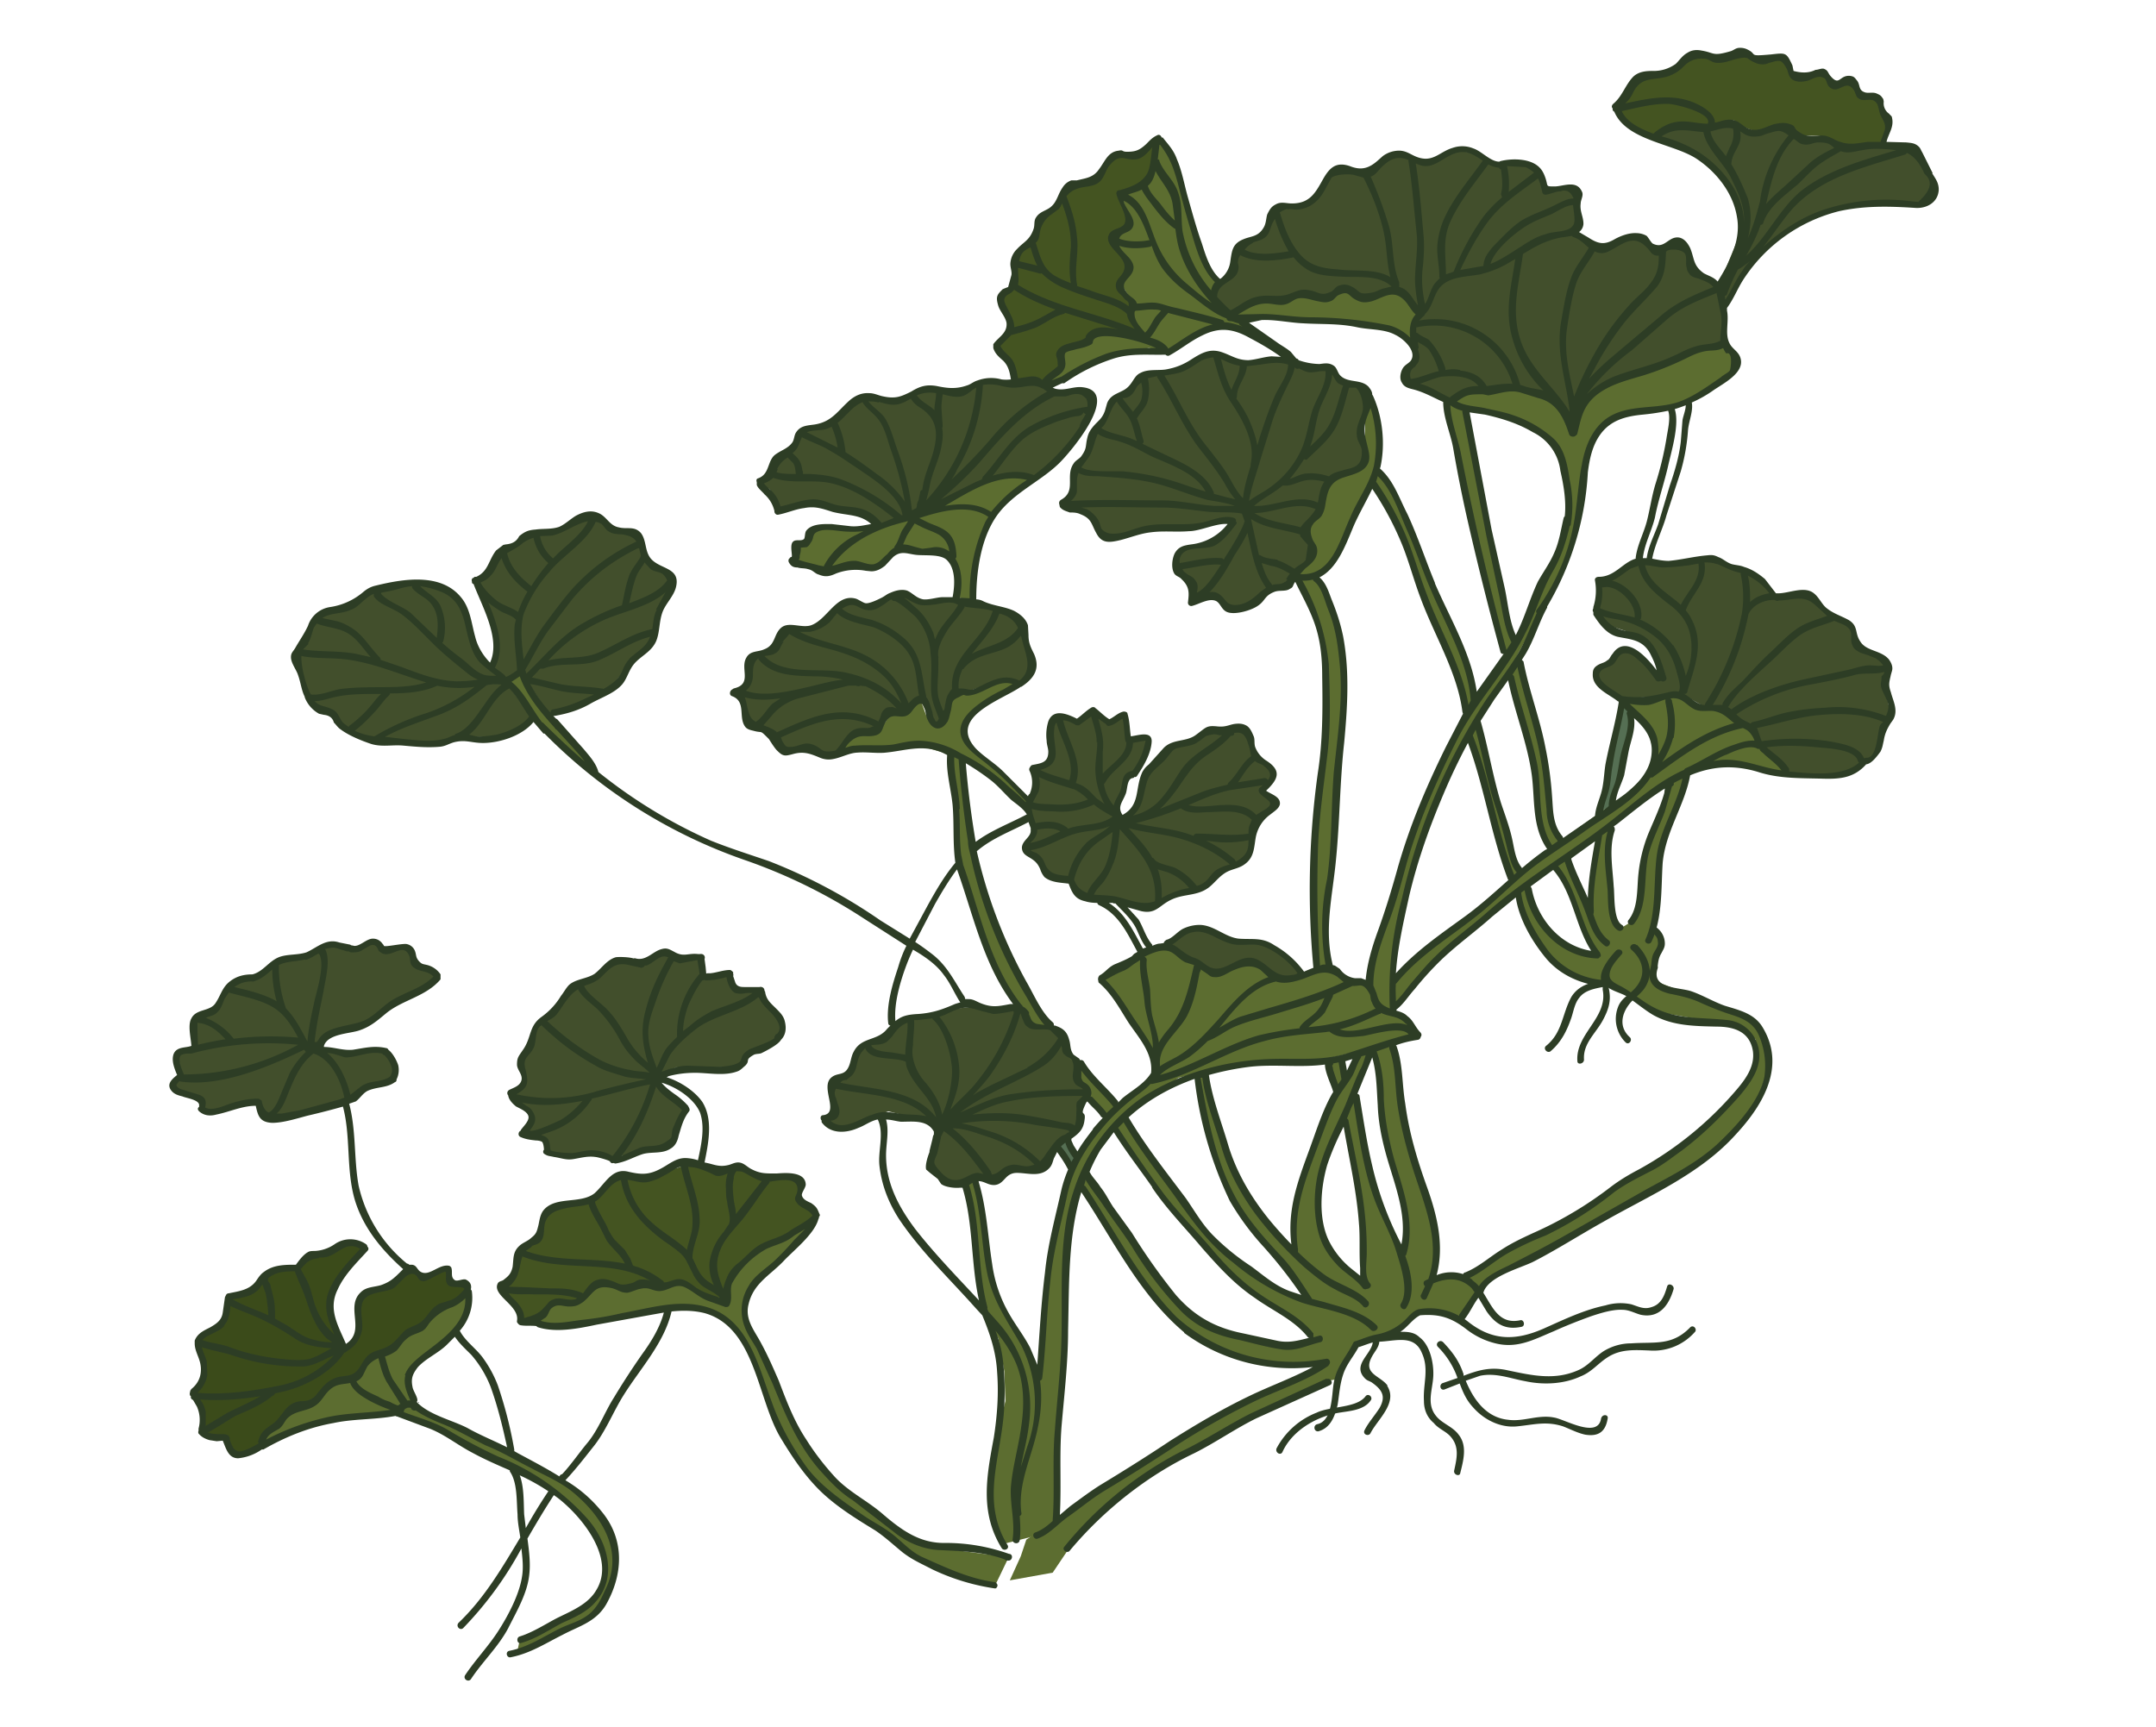 <svg xmlns="http://www.w3.org/2000/svg" width="392" height="314" fill="none"><style>.B{fill:#5c6d30}.C{fill:#424f2c}.D{fill:#445421}</style><g clip-path="url(#A)"><path d="m48.2 262.5 7.7-3.1 11-2 4.7-.6 2-1.4h1.5v-1.2l-.8-3.3 1.8-3.4 4.7-3.2 3.4-4.3 1-4-.1-1-2.7 2-2.6 1.3-1.8 2-3.3 2-3.8 3-4 2.4-2.3 2.7-3 .6-1.8 1-1.8 2-1.6 1.2-3 1.2-1.3 1-1.6 2-1.6 1-.8 1 .1 1z" class="B"/><path d="m62.4 245.4 1.5-1 1.2-2.7.2-4.5.3-1.3 1.8-1.3 3.3-.6 2.6-2.9 1-.6 2 1.5 1 .5 2.1-1.2 1.8-.7.5.4v1.5l.5.8 2 .2 1 .5-.5 1-2.6 1.8-2.4 1-2.1 2.7-3.6 1.9-1.8 1.8-3.3 2.1-2 1.2-1.6 2.1-1.5.8-3.7 1.2-2 1.5-.8 1.5-2.2.8-1.2.3-1.2.7-1.6 1.7-1.2 1.4-1.5 1-.6.6v1.7l-1.6 1-3.3.9-1.4-2-.5-1.1-1.4-.3-2-.4-.6-.8-.3-.9-.4-4.6-1.1-1.2 1.7-2.4-.4-4.8-.5-2.4 3.3-2.5 1.8-2.1.4-3.6 4-1 2.8-2.2.7-1.2 5-.6 2.7-2.6 3.3-.6 2.6-1.4 1.9-.1 1.6.7.2.7-2.2 2.1-3.4 5-.9 3.6 1.2 4 1.4 3.4z" fill="#3b4b1a"/><path d="M95.1 240.3v-.2l-1.5-2.8-2.3-3 1.2-1.4 1.7-3.1.1-1.8 1.8-1.9 1-1c.5-.3 1.3-1.6 1.4-2.2l.4-1.8 1.3-1.2 2.7-1 2.2-.2 2.4-1 1.7-1.1 1.5-1.6 1-.8 1.5-.4 2.7.2 1.9.2 3.6-1.3s3.8-1 4-1.5 1.9.5 1.9.5l1.8.6h3l1.7-.3 2.8.9 2.2 1 4-.2 2.8 1v.6l-.3 2 .8 1s1 1.6 1.4 1.6.5 1.5.5 1.5l-1.5.9-2.3 1.5-3.2 1.4-2.3 1.4-1.9 1.7-2.7 2.1-1.6 3 .2 3-2.6.2-2.2-1.6-2-.8-3 .1-2.4-.7-1.8.2-2.8.3-3.5 1-4.6.3-3.7 1-3.9 1.2-3.2 1.5-1.9 1z" class="D"/><path d="m32.4 191.5 3-1v-5.1l2.7-1.6 2.3-2 1.5-3 3.9-1.1 4.7-2.6 1.3-.5 3.2-.5 1.6-.7 2.1-1.4 3.1.3 2.7.8 2.2-1.3 1.3-.9 1.5 1.4.8.9 2.3-.7 1.7-.1.7 1.1.5 1.7 2.2 1 2 1-.5 1.3-6.4 3.7-5.4 3.3-7.2 2.4-2.6 3 3.7.4 7.7-.4 2 1 .8 1.8.2 1.8-2 1.4-3.2 1-3 1.7-2.5 1.5-12.3 2.4-2.6-3.4-8.3 2-1.5-.5.1-1.3-5.1-2.3.7-1.6.6-.8-.5-4.1zm86.9 4.8 1.6 1.7 3.8 3.8-2.7 6.2-10.5 2.6-5-1-4.2.6-2.9-.7-.5-2.6-3.7-.7 1.5-2.9-2.3-2.5-1.7-2 2.2-1 .3-3-.5-2.6 1.6-2.2.8-2 1.4-2.5 3.8-4 3.8-3 4.4-2.7 4-1.2 2.5.3 3.4-1.8 3 .8h3.7l.6 3.6 2.9-.2 1.9-.2 1.4 2.9 4.3.2 3 4.1.8 1.7-.2 2.2-1.6 1.6-4.6 2-1.1 2.1-7.2.4-4.4-.2-3.6 2.2zm51.3 8.9-1.5 6.6 3.6 3.5 5-1.4 3.1.6 3.1-2.1 5 .1 2.2-2.6 2.2-2.5 2.2-1.7.5-2.3.4-2.7 1.3-1.7-1.4-2.5-.4-2.4-1-1.8-2-3.4-1-1.4-3-1-2.5-.5-.8-2.8-3.5.5-5-.6-3.2.3-5.6 1.3-4.7.7-2.5 2.7-4 1.8-2.1 3-1 2.4-2.4 1-.3 1.4.1 3.8-1.3 2 1.2 1.1 2.4.4 4.5-1.7 3.3-1.2 3.5.9 4 .5 1.6 1.7zm-95.4-99.4 6 1.1 2 2 2.2 5 .9 3.9 2.5 3.1 1.3-1.2-.2-6.2-3.4-8 2-1.7 2.6-3.7 1.4-.7 3.6-1.9 3.8-.6L104 95l3-1.2 2 .4 2.1 2 3.8.6 1 .8 1 2 1.1 2.2 2.2 1.5 2.3 2-1.4 3-2.4 7.2-1.8 3-3 3-2.8 3.4-6 3-5.3 2-5.3-8-2.6 2 5 6.8L92 134h-8.3l-6.6 1.3-10.2-1-5-2.4-1.7-2.2-2-.9-1.7-1.6-1-2.3-1.8-5.6 1.4-2.7 2.4-4.3 4.2-2 7.4-3.1 4.6-1 1.5-.6z" class="C"/><path d="m152.8 137 6.8-.5 7.3-1 6.7 2 5.2 3 7.6 6.4.5-1.5-5.8-5.4-4.7-4.4-1-2.5.4-2 2.4-2.5 7-4.4-2.5-.6-3 1.4-4.7.9-2.4 1.3v2.6l-1.5 2.3-1.7-.4-1-1.6-1-2.7-1.3.5-1 1.5-2.3.3-1 .2-.8 1.4-1 1.2-2.3 1h-1.6l-1.6.8-1.1 1.4-.6 1.2z" class="B"/><path d="m134 126 1.9-2 .5-4.4 4-1.7 2.5-3.5 6-.7 4.6-3.8 2.7-.2 2.1.5 4.8-2.2 2.7.6 2.1.9 6-.2 6.3 1.2 4.3 1.3 1.5 2.2 1.1 5v3.6l-1.7 1.4-2-.4-3 .5-2.3.9-2.5.9-2.7.6-.6 2.6-.7 2-1 .7-1.5-.5-.7-1.9-.3-.5-.5-1-.8-.5h-.8l-.7 1.3-.8.5h-2l-1.3.4s-.1 1-.4 1.3l-1 .9-.8.6-1.4.5-1.8.4-.6.2-1 1.3-.8 1-1.1 1-1 .5-3.2-.7h-5.2l-2.7-2.3-2.4-2.5c-.1.1-2.1-.1-2.1-.1l-.2-2.7-1.5-3z" class="C"/><g class="B"><path d="m173.8 108.6.1-4.6-1.2-2.6-2.7-1-4-.3-3.4.2-3.3 2.8-3.8.3-5.3.4 3.2-4 7.8-4.5 6.3-2.5 6.4-2.8 6.2-3 5-1 2.6 1-5.7 4.2-3.2 5-1.6 7.5-.2 5.8-3.2-1z"/><path d="m149 103.8-4.6-1.7.3-2.7 1.3-.2c.2 0 1.5-2.5 1.5-2.5l2.9-.8h7l1.8-.4-4.5 3.9-4.1 3.9-1.6.5z"/></g><path d="m141.6 92.9 7-1.4 6.2 1.6 5.1 2.4 6-2 4.6-2 8-3.8 4.8-1.3 5.4.3 5.9-6.1 4.1-6.3-.6-3.2-3.7-.1-3 .2-2-1.4-4.8.3-3.2-.4c-.2 0-1.6-.7-2.5-.3l-3.1 1.4c-.4.1-1.8.8-2.4.5s-1.2-.3-1.9-.3H169c-1.1 0-.3-.6-1.6 0s-1.6.9-2.1 1l-2.3.7-4.8.2h-1.8c-.2.1-1.1.3-1.8.9l-2.1 2-2.2 1.4-3.8.5-.8 1.2c-.1 0-1 .9-1 1.2s-1 1.8-1 1.9l-1.8 1.3-1 1.3-.7 1.4-1.4 1.1-.7.8L140 89l1.7 3.9z" class="C"/><g class="B"><path d="m212.9 64 6.4-4.1 4.7-.5 3.7.8-2.5-2.1-2.1-.3-1.3-2-1.7-2 1.2-1.9v-1l-1.4-1.5-4.8-13.6-1.3-5.6-3.1-4.7-.9 3.6-.9 3.6-3 2-2.1.6.9 2.7.6 3-1.4 1.2-1.5 1 1 2.3 1.7 2s-.2 1.7-.4 2l-1 2 1 1.5 1 1.6-.2 2.5 1 2.5 1.3 1.2-4.6-.4-2.9.4-1.6.5-1.5 1.1-2.7.7-1.6 1.1.3 2-1.5 1.3-1.3 1.5.8.9 3.2-1.5 3-2 4.3-1.5 2.9-1 4.3-.6 4 .6zm13.8-6 13.5.2L254 60l3.3 3-.4-3.9 1.2-1.8L257 56l-2.6-2.8-3.7.4-3.8.5-2.3-1.7-1.5.5-1 .8-1.5.3-3.3-.5-3.3 1h-1.7l-4.1.4-3.3 1.4-1 1 2.8.7zm47.8 60.5 4.1-7.8 2.6-6.8 3-6.5.4-3.8.4-5.7-1.5-5.2-3.3-4.4L273 76l-4.9-1.5-4-1.5 1.7-1.7 5.6-1 7.8.8 4 1.8 3 4.6 1.1-5.3 1.3.2 5.2-3.3 14-5.3 6.3-1.4 2 2.3-.7 2.7-2.9 2.1-5.1 3.2-5.6 1.6-8.1 1.9L290 79l-.8 2-1.5 3.5-.5 7.3-2 8-1.6 4.6-1.7 3.6-7.4 13.7-9.7 15-8.4 21.5-3 13.1-.3 12.4-3-1-1-3.6-.3-2 3.8-12 6.8-20.8 6.3-13.3 7.6-11 1.1-1.6z"/><path d="m295 127.1 4.5 5.3 1.2 4.4-1.3 4.1-3.7 3.4-17.4 12.5-11.7 10-10.8 8.4-2.8 2.7.5 4.9 1.8-1.4 4.4-5.6 5.6-5.1 11.8-9.3 12-8.6 12.5-9.2 8.4-4.5 7.2-.2 7.3 1.7-.2-1.5-3.4-2.8-1.4-1.7-1.7-2.6-1.6-1-1.8-1.2-1-.7-1.4-.7-3.2.3-2.4-1.7-1.2-.5-2 .1-3.7.6-2.4.3-2-.4z"/></g><path d="m203.3 148.2.4-3.4.8-3.5 1.6-.9 1-.8 1.7-5.3-3.7.3-.5-4.6-3.4 1.3-2.6-1.9-2.7 1.9-3.4-1.1-1.2 1.5v5.7l-2.1 2.2-1 .1-.1 1.6-.3 3.7-.7 1.6.8 3.7-.3 1.9-1.2 1.9 2.2 1.7 1.5 2.6 4.8 1.9 1 2 3.1.7 9.8 1.8 6.4-2.6 3-.7 4.7-3.6 2.7-.9 1.7-2 1-5.7 4-3.4-2.5-2 1.2-1.6.3-2-2.5-2.7-2.8-5.2h-5l-2.7 1.4-4.4 1.6-2.4 1.8-3 3.2-2.3 7.3-1 .9-2-.4z" class="C"/><path d="m235.6 104.7 3 .1 3.7-2.1 4-9.3 4.2-8.7.4-5.8-1.7-6-1 2.4v4.4l-.4 4.4-1.2 1.3-4.9 2-1.5 3.5-1.1 2.6-1.8 2.5.8 2.4.4 2.2-.6 1.6-2.3 2.5z" class="B"/><g class="C"><path d="m257 69.8 6.7 3 4-2 5-.4 8.9 1.3 3.8 4.7 1.3-2.5 2-1.9 3.2-2 10.2-3.6 10.9-4 .7-1.4-.9-7-1.4-2.6-3.6-1.8-1.3-4.9-1.3-.8-3.2 1.3-1.8-.4-1.8-1.6-3.5.4-2.4 1.5-2.6.1-1.3-1.6-2.2-1-4.5.8-6.6 3.2-4.7 2.3-7.2 1.7-1.9 1.4-.8 1.7-1.2 2-2 1.9-.4 1.6.3 3.1.1 3.3-1.3 1-.5 1.7 1.3 1.5z"/><path d="m301.3 24.7 7.5 3.4 4.4 4 2.8 5.1.5 5-4.2 10.2 1.1 4.1 4.2-7.9 3.7-3.4 5.4-4.2 6-2.6 9-1.8 6.7.3 2-.3 1.3-2.2-2.1-5.4-2.7-2.8-8 .2-4.2.4-3-1.5-5-.5L324 23l-2.7.5-3.6.5-1.7-.8-.8-.8-1.7.1-2 .5-2.9.1-2.8-.4-2.1.2a27 27 0 0 0-2.5 1.7zm-11 99 4.8 3.4 7.4-.6h3.8l3.2 1.8 4.1.8 3.1 2.3 1.5.9 1.7 3 4.1 3.9.5 1.6 6 .4 4.8-.4 3.1-2.1 1.6-.5 2-2.4-.1-2.2 1.3-2.8.4-1.6-1-4.5.2-2.2.4-1.8-3-1.8-3-2-.7-3.1-5.2-3.6-3.2-2.4-5.3.5-5.1-4.8-2.8-.4-3.5-1-3.5-.2-6 .3h-4.3l-2.2.9-2.4 1.9-2.3 1-.5 5.2 1.8 2.4 4 1.3 2 1 2.4 2.4 1.2 2.4.1 1.6-.8.1-1-1.3-3.2-2.6h-1.2l-2.1.6-1.1 1.6-1.2.5-1 1.3.2 1.2z"/></g><path d="m184.2 69.1-1.4-4.1-1.5-2.4 1.7-2 .8-1.1-1.3-3.2-.4-2.5 2.2-2 .2-4.7 1.5-2.5 1.8-1.3 1.7-3.9 2.4-2 2.1-3 4.8-2.3 3.3-3.4 3.8-.4 3.4-2 1.3-1-.8 4.8-1.5 3.2-2.8 1-1.9.5.2 1 1.4 3.4.1 1.8-2.1 1.4-1.2.6 1 1.3 1.8 2.8.2 1.8-1.2 1.7s-.2 1.2-.1 1.4l1 1 1 1.6-.3 1.5 1 2.2.6 2s-2.1.2-2.5 0-2.4.4-2.4.4l-2-.4-2 1-2.3 1.4-1.7.2-1.1 1v2l-1 1.5-1.8 1.2-.3 1h-2.6l-3-.5z" class="D"/><path d="m220.6 54.3.7-2.4 1.6-1.2 1.2-1.3 1.4-4.5 1.4-1 3-1.3 2-4.4 3-.7 2.2-.7 1.9-1.3 2-2.8 1.8-2 3.7.3 2.3.2 4.1-3 3.7.5 2.8.9 5-2.3 3.5.5 3.5 2.3 4-.5 3 .9 2 1.5.7 2.6h2.3l2.9-.1.5 2.4.4 2.7-.3 2-4.4.9-4.8 3.3-6 2.7-4.2 1.5-3.6.5-3.7 2.5-.4 2.1-1.2 1.1-1.3-.6-2.5-2.6-1.6-1.2.2.9-2 .5-3.3 1.1-2.7-1.2-.8-.5-1.7.9-1.4.5-.5.2-5-1-1.8.9c-.6.3-3 .5-3 .5H230l-3.7.9-2 1.7-2.1-1-1.6-1.9zm-8.1 117.5 4.2-2.8 4.7.5 3.3 1.5 5.5.4 3.8 2.4 2.7 3.4-2.7.8-4.4-2.1s-2.6-1-3.3-1a79 79 0 0 0-4.6 2l-2.5-.5-2.5-1.4-2.6-1.3-1.6-2zm-19.1-80.3 1.6-2.7.7-4 1.6-1.7 2.1-5.7 4-5.5 4-3 3.7-1.3 6.4-1.7 3-1.4 6.4 1.3 7.8-.4 4.7 1.7h2.5l2.1 2 3.9 1.4.9 2.7-1.2 5.3.7 4.7-1 1.7-3.7 1.4-2 1-1.1 2.2c-.1.2.2 2.4 0 2.7l-1.4 2c-.2 0-2 1.6-2 1.6l-.5.7.9 1.4.9 1.7-.6 2-1.2 1.7-2 1.5-.4 1.5-3.6 1.1-2.9 2.1-4.1 1.3-3-2.5-3 .5-.7-1c0-.2-.5-2.3-.7-2.5l-2-1.8c-.2-.1-.2-1.8-.2-1.8l.5-1.6 4.1-1.2 3.6-1.6.5-1.3 1.5-.8-.8-.6H222l-3 1-4.6.4-4 .2-7.6 1.6-2.2-.5-1-1.7-2.1-2.6-3.4-.8-.6-.7z" class="C"/><path d="m294 19.5 3.8-5.1 5-1.4 5.3-3.3 6.3.5 4-.4 1.4 1.3 4.7-.5 1.9 3.4 5.1-.8 2 2 3.8-.4 1.1 2.6 3.4.6 1 3.2.5 2.3-1 2.6-7.3.6-4.2-2h-3.2l-1.1-.8-2.3-.8-1.5-.2-3 1.2-2.7-1-1.7-1.2-2 .2-1.8.7h-2.3l-2.7-.2-2.6.8-1.9.7-1.2 1-4.7-2.4-2.1-3.2z" class="D"/><path d="m250.5 85.8 3.2 4.5 3.8 8.8 6 13.9 4 10.3.7 4.1-1.7 1.4-1.9-5.6-3.4-9.2-5.2-13.6-5-10.6-1.4-2 1-2zM263 73.5h1.2l2.7 1 5 28.5 3.4 14.1-1.5 2.3-2-7.8-6-24.5-2.8-13.6zm4.4 60.8 7.4 25.4 1.6-1.5-1.7-3.5-1.2-5.2-3.3-12.4-1.6-5.9-1.2 3.1zm6.9-11.6 2-2.8 2.8 11.2 2.4 11.2.7 7.3 1.8 3.6-2.3 1-1.1-2.4-1.3-7.4-.2-5.2-3.3-11-1.5-5.5z" class="B"/><path d="m290.7 147.8 1.4-6.7 2.1-9.9.9-3.5 1.5 1.8-.7 4.9-2.9 12-2.3 1.4z" fill="#556f53"/><path d="M294.6 168.8c.2 0 2-1.2 2-1.2l1-1.4.6-4.5 1-5.1 1.6-5.6 1.5-3.3 1.5-5.3 2.6-1.9v2l-3.3 9.2-1.6 7.2-.6 9-.8 2.6 1-1.3 1 .8v2l-1 2.7-.5 2.9.8 1 4.7 1.8 5 2 6.8 2.7 2.9 3.5.8 5.4-2 5.9-4.4 6-7.4 6.1-14.2 8.4-19.4 10.2-3.5 2.6-1.7 1.6-3.4-2.7 5.8-3 23.2-13.5 9.1-5.5 6.9-5.3 5.9-6.4 3.2-6.1-.5-3.3-3.3-2.6-6.8-1-7.5-1.3-4.1-2.7-3.6-1.8-2-.7-4-1-4.8-2.3-3.8-5-3-6.9-.2-1.7 1.3-1.2.8 1.6.7 2.6 2 4 5.6 3.8 2.8.6.7-.5-1.4-3-1.7-4.4-2-4.8-2.5-3.3 2.4-1.3 2.4 4.2 1.6 3.7 1 1.9-.8-2.7.2-2.4 1.4-9 2.4-1.6-.4 7 .3 7.6 1.7 3.7v.2zM236 105.3l3.6-.1 3.6 8 1.3 13.4-1.9 19-.8 12.5-.6 11.3.5 6.5-2.3.4-.6-11.2.4-16 2-15.8.2-13.1-2.4-8.6-3-5.7v-.6zM175.2 215l2.6-.8.8 6 1 10.2 2.2 6.6 4.8 7.6 1.9 4.8.6-2.3 1-10.5 1-9.7 2.6-11.3 2.5-5.3 1.8-3.6 5.5-6 6-4.6.4-1.7-.8-3.6-8.8-12.6 3-2.7 7.5-3.4 2.3.4 2.6 2 2.3 1 1.4 1.1 1.7.4 1.9-.8 2.2-.8h2.6l1.2.5 1.2 1 .5.4.4.3 2.4.5 2.4-.4 1.7-.5 1.4-.4 1.4-.5s.8-.3 1.3 0l1.3.4.6.3c.6.3 1.2.8 1.2.9l.7.5h2.2l.5.4 1 .5.2.5.2 1 .8 1.8s.7 1.1 1.3 1.2h1.8c.2 0 1 .3 1.4.7l.8.8c.4.4 1.3 1 1.4 1.4l.4 1.4-1 .7-4.2.9-8.7 2.3-3.6.8-12.3.5-6.2 1-7.2 1.7-8.4 5.9-5.4 5.6-4.4 8.8-1.4 5.6-1.4 19-.8 14.5v12.9l-.5 9.1-3.3 1.8-6.4 1.6-2-3.5v-9.1l1.5-9.4 1-4-.2-5.4-1.1-6-3-5.4-.9-12.5-1.1-7.2-1.3-3.3zm-3-77.7 3.2.8.8 12.3 2 9.9 5.7 13.8 6.7 12.4 2.2 1.5 1.5 2.5.8 1.7.7 1 .8.7a295.5 295.5 0 0 0 6.3 6.7l-.4.9-1.7 1.6-2.6-3.4-.6-1.4-1.1-1.3-.3-2c0-.3-1-1.7-1-1.8l-1-1.1-1.8-3.8-1.5-1.2-1.4-.4-2.3-.5-1.7-3.2-1.7-1.5-3.2-7.4-4.2-10.2-2.3-7.4.1-7.9-1.2-5-.7-6.3z" class="B"/><path d="m191.4 208.3 3.3 4.2 1-2.8-1.7-3.3-2.6 1.9z" fill="#556f53"/><g class="B"><path d="m196.7 216.1 8.4 13.4 9.7 12 10 5.4 12.8 1.4 2.5-.5-2 1.4-5.2 2.9-11.2 5-8.6 5.5-12.5 7.8-8.7 6.1-5.3 3.5-1 3-2 4.4 7.8-1.4 4.1-6.1 7.8-8 10.2-6.8 19.1-9.7 8.1-3.8.7-.5 1.3-.2 4-6.6 4-1-1-2.2h-8.4l-.4 3.1-4.7.6h-5.8l-6.4-2-7.4-3.7-8-9.1-9.6-14.3-1.3-2-1 2.4z"/><path d="m203.3 205.9 7 10.1 7.6 9 8.2 8.9 8.7 5.7 3.9 4.1-1.1 1.4 3.2.2 2.5-2.3 5.7-.7.7-1.6-6.5-2.3-5.4-1.6c-1-.2-4.2-1.3-4.3-1.4l-5.3-3.1-2.7-2.6-4.3-3.7-4.3-5.2-7-9.1-5.4-8.2-1.7 1.7.5.7z"/><path d="m217.4 195.4 1.7-.2.7 3.5 1.9 7 2.6 7.2 6.1 9.6 4.8 5.2.1-3.4.3-4.5.3-3c.1-.2.5-.4.7-1.4l.3-1.6c0-.4 4-11 4-11l1.7-3.3.3-1.4-1-3.3s-.7-1.2-.5-1.4l1.6-.8 1 .1.5 2.3s.4.7.5.4l1-1.6s.3-1.7.7-2 .5-.8 1.2-.7c.7 0 1 .2 1 .2s.4.2 0 1.4l-1 2.2c-.3.8 0 1-.8 2.3a84.5 84.5 0 0 0-2.6 5s-.9 1-1 2c-.2 1.3-.5 2.2-1.5 3.5s-2 9.2-2 9.2v6.6l2.6 4.4 2.5 3.2 2.5 1.7.4-1.5V228c.1-.2-.1-4-.1-4.9l-.2-3.2-.3-3c0-.5-2-7.6-2-7.6l-.2-3-1.1-2.3 1.6-3.4.6-.9.4 1 1 5 1 4 1.3 6.6 1.8 3.6 1.6 4.7 1.6 3.3.8-4.7-1.2-7.3-.7-2.3-.8-2.4-.6-1.2-.3-2.5-1.4-6 .1-5.7-1-4.5.4-.6 1.7-.5h1.5l.4 2.1s.5 2 .5 2.7l.1 4.6 3.1 12.3 3 9.3.7 8.8-1.1 3.5 2.2-1.3h3.2l2.2 1.2 1.3 1.4-1.5 2.2-1.6 2.8-3.3-.8s-2.8-.5-3-.4-.5 0-2.2.8-2.2 1.2-2.4 1.4 0 .4-1.1 1 .2.7-1.5 1c-1.7.2-.4.8-1.7.2-1.3-.6-1.3.4-1.5-.6-.3-1-.4-1.8-1.5-2.3l-2.4-1.3-4.4-1.2-3.8-1.5-2.2-4.3-4.9-5.6-5.7-8-3.2-6.6-1.7-6.6-2-9.5zm-120.2 45 3.5.8 10.2-1 11.4-2.4h6l3.8 2.5 3.5 4.5 2.7 6.6 3.3 8.5 4.4 7 6.1 6.2 7.4 4.6 3.4 3.1 6 3.8 11.9 4 2.6-5.4-12-1.6-5-1.1-5-3.8-5.6-4.1-5.3-4.2-3.8-6-3.8-5.7-3.2-8.6-3.8-7-.4-4.1 1.9-3.7 2.6-2.7 3.7-3.5 3.9-4.6-2.7 1.3-6 3.2-3.4 2.5-2.3 2.6-.8 2.8.3 1.6h-2.5l-4.3-2.1-2.8-1.2-3.9 1-2.3-.7-3.5.8-3-.5h-2l-1.7 1.3-1 1.3-2.5.7-1.5-.2-1.3.2-1.6 1.6-1.6 1.7zM72 257.2l5.7 1.8 5.3 3 7.5 3.8 7.1 3.6 4.5 2.6 3.8 4 3.2 4.7.7 2.4-.2 2.6-.2 2.8-2.7 2.9-3.7 2.4-8.4 4-.5 2.3 3-1.3 5.7-2.3 2.8-1.6 3-1.7 1.3-2c.3-.4.8-2 1-2.3l.6-2 .5-4.5-1-4.3-2.2-3.3-2.9-3-4-3-5.1-2.8-8.4-4.2-13.3-6.2-1.8.1L72 257zM92 124l2.8-1.7 2.4 4 4.5 5.8 4 4.5 1.6 3-2.7-2-4.5-3.6-4.2-5-4-5z"/></g><g fill="#2d3d25"><path d="M65.3 187.4c2.1-.7 3.3-1.8 5-3.2 3-2.4 7.2-3 9.8-6.1v-.9a4.2 4.2 0 0 0-2.4-1.7c-.8-.2-1-.1-1.6-.8-.5-.6-.4-1-.6-1.6a2 2 0 0 0-1.5-1.4c-.7-.2-4.1.6-4.2.3a.7.7 0 0 0-.2-.3c-.4-.6-1-1-1.8-1-1.2 0-2.4 1.5-3.5 1.3-.2-.1-.4 0-.6-.2l-2-.4c-2.4-.8-4 .9-6 1.8-1.6.5-3.3.3-4.8.8-2 .7-3 2.7-5 3.2-1.5 0-2.8.3-4 1.2-1.5 1.1-1.7 2.5-2.7 4-1 1.6-3.5 1-4.4 2.8-.7 1.2-.1 3.5 0 5-1 .4-2.6.1-3.2 1.4-.5 1.2.1 2.7.6 3.9-1 .8-2 1.7-1 2.9.5.6 1.2.8 2 1 .6.3 3.2.6 3 1.7v.2c-.3.2-.3.5 0 .8.9.8 2 .9 3.1.6 2.5-.5 4.7-1.6 7.2-1.6.4 1.8.7 3 3 3.1 2 0 4.5-.8 6.4-1.3a137.6 137.6 0 0 0 6.6-1.7.7.7 0 0 0 .2-.2l2-.7c.8-.6 1.2-1.4 2.1-1.9 1.7-.8 3.5-.5 5-1.6.3-.1.3-.3.3-.5.4-.8.5-1.7.3-2.6-.3-.9-1-2.2-1.8-2.8 0-.1-.2-.3-.4-.3-2.2-.5-4 0-6 .3-1.8.2-3.5-.5-5.3-.5v-.2c.7-2.2 4.6-2.2 6.4-2.8zm-14.6-11.9c1.4-.7 3-.6 4.7-1a.6.6 0 0 0 .4 0c.8-.3 1.4-.7 2.1-1.1a.5.5 0 0 0 .2.2c1 2.2-.6 6.8-1 8.8-.5 2.3-1 4.6-1.2 7-1.1-2-2.2-4.3-3.9-6a23 23 0 0 1-1.3-7.9zm-4.6 3 .5-.2c1.1-.4 2-1.2 2.9-2 0 2 .3 4 .8 5.8-2.2-1.3-5.2-2-7.7-2.6 1-.7 2.1-1.1 3.5-1zm-8.5 6.5c.8-.3 1.4-.3 2-1 .6-.6.9-1.5 1.2-2.3l.8-1.2c2.8.8 6.5 1.4 8.8 3.2 1.6 1.2 2.8 3.1 3.8 5a54.7 54.7 0 0 0-11.7.2 12 12 0 0 0-5.1-3.8 2.9 2.9 0 0 0 .2 0zm-1.7 2.5V186c2.2.2 3.7 1.5 5.1 3a55 55 0 0 0-5 1l-.1-2.6zm-3 4.4c.3-.2.9-.3 1.3-.3h.6a53.7 53.7 0 0 1 19.4-1.6 43 43 0 0 1-20.8 5.4v-.1c-.3-.7-1.2-2.7-.5-3.4zm16 10.4h-.1c-.6-.3-1-1-1.2-2 0-.1-.1-.3-.3-.3a.5.5 0 0 0-.3-.2c-1.7 0-3.2.3-4.8.8-1.1.3-3.6 1.6-4.9.8.3-1.3 0-2-1.4-2.4l-2.6-.8c-.4-.1-1.3-.4-1.2-1l.5-.6a.7.7 0 0 0 .3.1c7.3 1 16-2.7 22.4-5.8l.3.4a15.3 15.3 0 0 0-2.9 3.8l-1.4 3.3c-.5 1.2-1.2 3.3-2.4 3.9zM61.8 192c.4.1.7.3 1.2.3 2.3-.1 4.1-1.2 6.5-.7.1.2.3.3.4.3a5 5 0 0 1 1.2 1.9 2 2 0 0 1-.2 2c-1.4 1-3.2.7-4.6 1.4-.5.2-.8.5-1.2.8l-1.4 1.1c-.6-2.6-2-5.8-4.2-7.6.7 0 1.3.2 2.3.5zm.8 7.6-.5.2-.2.1-7.3 2-3.3.6a9.9 9.9 0 0 1-1 0c1.2-1 1.8-3 2.4-4.4 1-2.4 2.1-4.8 4.3-6.5 3.2 1 5 5 5.6 8zm-4.7-10.5-.3.4a7.6 7.6 0 0 1-.4 0c.3-3.1 1-6.1 1.6-9.1.3-2 1.4-5.9.3-7.8a4.2 4.2 0 0 1 .9-.2c1-.2 1.5.2 2.4.4l.6.2a1 1 0 0 0 .4 0c.2.2.4.2.6.2.7 0 1.3 0 2-.5l1.2-.7c.8-.4 1.3 0 1.6.8a.5.5 0 0 0 .3.3 1.5 1.5 0 0 0 .8.4c1.7.3 3.5-2 4.5.3.3.8 0 1.6.9 2.2 1.1.8 2.5.5 3.5 1.6-2 2-4.5 2.6-7 4-1.9 1-3.3 2.8-5.2 3.8-2.3 1.3-7.3 1-8.7 3.7zM76 255c0 .2.5 0 0 0z"/><path d="M180.7 287.7c-4.4-.6-8.7-2.6-12.7-4.4-2.4-1-4-3-6-4.5-1.6-1.2-3.4-2.1-5-3.2-3.6-2.5-7.5-5.1-10.2-8.6-2.7-3.7-5-7.8-6.5-12.1-2.4-6.4-4.2-15-11.8-17.2-5.1-1.5-10.3.2-15.4 1.1a57 57 0 0 1-7 1.2c-2.7.3-5.2 1-7.8.2-.8-.2-1.2 1-.4 1.2 3.3 1 7.3.2 10.6-.5l9.4-1.7 2.8-.5c-.7 2.7-2.3 5.3-3.9 7.5a138 138 0 0 0-5.2 8c-1.6 2.5-2.8 5.8-4.8 8.2-1.5 1.8-3 4-4.6 5.7-.2 0-.4.2-.5.4-2.4-1.5-4.9-2.8-7.5-4.2l-.7-.4v-.3c-.7-4-1.7-7.9-3-11.7a21.4 21.4 0 0 0-2.8-5.1c-1.2-1.6-3.2-3-4.1-4.8a9 9 0 0 0 2.2-7.1.6.6 0 0 0-.2-.4c.2-.8-.1-1.4-.9-1.8-.5-.2-1.6.4-2 .1-.8-.5-.4-1.4-.6-2.1 0-.2-.2-.4-.4-.5-1.9-.4-3.6 2-5.2 1.1-.7-.4-.7-1.2-1.6-1.3h-.5a.5.5 0 0 0-.4-.2 25.5 25.5 0 0 1-8.8-14.2c-.9-5-.4-10.2-1.8-15.2-.2-.7-1.4-.5-1.2.3 1.7 5.7.6 12 2.4 17.8 1.6 5 4.9 8.9 8.7 12.3a6 6 0 0 1-.3.3c-1.3 1.3-2 2-3.7 2.6-1.3.4-2.7.3-3.7 1.3-2.9 2.7 1 7-2.7 9.4-1.4-3.3-3.3-6.3-1.5-9.9 1.2-2.7 3.5-4.9 5.4-7 .3-.3.2-.6 0-.8a.6.6 0 0 0-.2-.4 5 5 0 0 0-5.8 0 7 7 0 0 1-3.6 1.2c-.4 0-.9 0-1.2.2-.9.5-1.6 1.5-2.2 2.3-2 0-4.1 0-5.8 1.3-.6.4-1 1-1.4 1.6-1.2 1.7-3.1 1.9-5 2.3-.2 0-.4.1-.5.3l-.2.4-.4 2.8c-.2 1.4-1.1 2-2.3 2.7-1.2.6-2.3 1.1-2.8 2.4v.5c0 1.3.7 2.3 1 3.6.4 1.8-.1 3.5-1.6 4.7l-.2.3-.1.5c0 .2 0 .4.2.5v.3a.7.7 0 0 0 .4.4l.7 1.2a6 6 0 0 1 .3 4v.4a.6.6 0 0 0 0 .5c.6.7 1.3 1 2 1.2l1.3.2 1.1-.1c.6 1.4 1 3.2 2.8 3.2a9 9 0 0 0 4.3-1.6h.3c4-2.3 8.2-4 12.7-4.8 3.7-.8 7.6-.6 11.3-1.3a.6.6 0 0 0 .3.1l5.9 2.2c2.8 1.1 5.1 3 7.8 4.4 2.2 1.2 4.5 2.2 6.8 3.2a.5.5 0 0 0 0 .2c1.4 2 1.2 5.4 1.4 7.8 0 1.4.3 2.8.5 4.2-3.3 5.5-6.5 11-11.2 15.5-.6.6.2 1.5.8 1a65 65 0 0 0 10.6-14.5c.2 1.8.4 3.5.1 5.2-.5 3.2-2.5 7-4.3 9.8-1.8 2.8-4.2 5.3-6 8-.5.7.5 1.4 1 .8 2.1-3.2 5-5.9 6.8-9.3 1.5-3 3.4-6.2 3.8-9.5.3-2.2 0-4.5-.3-6.8 1.5-2.6 3.1-5.3 4.8-7.9l.7.5c4.4 3.4 10.6 11 7 16.8-1.5 2.6-4.6 3.8-7.2 5.1-2.1 1.1-4.4 2.6-6.7 3.3-.7.2-.5 1.4.2 1.2 2.6-.7 5-2.3 7.4-3.6 2.2-1 4.6-2 6.2-3.9 4-4.5 2.2-10.8-1.4-15a43 43 0 0 0-16.3-11.4 93.1 93.1 0 0 1-9.4-5c-2.5-1.4-5.2-2.1-7.8-3.1l.1-.4.2-.2.4-.2h.4c.3 0 .2.2.2-.1 0 .5.5.7.9.6 1.4 1 3.2 1.8 4.7 2.4 2.8 1.1 5.4 2.7 8.1 4 2.8 1.1 5.4 2.7 8.2 4.1 2.6 1.4 5.3 2.5 7.6 4.4 5.2 4.3 9.2 10.6 6 17.4-.8 1.7-1.3 3-2.7 4.4-1.7 1.6-3.8 2-5.8 3-3 1.5-5.6 3.3-9 4-.9.1-.6 1.3.1 1.2 3.6-.7 6.3-2.5 9.5-4.1 3-1.6 6-2.3 7.9-5.5 3-5.3 3.4-11.4-.4-16.4-2-2.6-4.3-4.6-7-6.2 1.8-1.9 3.5-4.1 5-6 2.3-2.8 3.7-6.5 5.6-9.5 3-4.8 7.4-9.5 8.7-15.2 2-.2 4-.2 6 .3 9.3 2.6 9.6 15.8 13.9 22.8 2 3.3 4 6.3 6.6 9 3 3.1 6.9 5.5 10.5 7.7 1.8 1.2 3.4 2.7 5 4 1.8 1.4 3.5 2.1 5.4 3.1a39.7 39.7 0 0 0 11.6 3.5l.1-.2c.4-.4 0-.9-.4-1zm-85.4-12.3c-.1-2.2 0-5-.8-7.1a38 38 0 0 1 5.2 2.9 92.4 92.4 0 0 0-4.1 6.7l-.3-2.5zM58 228.7c.6 0 1 0 1.7-.2 2.2-.8 3.3-2.8 5.8-1.4-2.3 2.5-5.1 5.3-6 8.6-.6 2.6.3 4.8 1.3 7a13 13 0 0 1-3.8-6.3c-.3-1-.5-2-.9-2.9-.4-1-1-1.8-1.4-2.7 1-1.2 1.5-1.8 3.3-2zm-9.3 3.8c1.4-1.2 3-1.3 4.9-1.3.6 1.7 1.4 3.2 2 5 .5 1.5 1 3 1.8 4.5.5 1 1.3 2 2 2.7l1 .7c-1 0-2.1-.1-3.1-.4-2-.4-3.3-1.5-5-2.6l-2.3-1.3a.7.7 0 0 0 0-.3c0-1.4 0-2.6-.4-4l-.4-1.6c0-.4-.3-.7-.5-1a.5.5 0 0 0 0-.4zm-6.4 3.8c1.7-.3 3.5-.5 4.7-1.8l.7-.9.6 1.6c.3 1.4.4 2.7.5 4-2.2-1-4.4-1.7-6.5-2.9zm-1.6 4.8c.9-1 1.1-2.3 1.2-3.6 1.8.9 3.7 1.5 5.4 2.3 2.1 1 4 2.1 6 3.4 2.2 1.6 4.5 1.8 7 2-1.4.7-2.7 1.6-4.3 2-2 .3-4.2 0-6-.2-2.9-.4-5.6-1-8.2-2-1.5-.6-3.4-.7-5-1.3 1-1.1 3-1.4 4-2.6zm-3 8.9-.1-2.4c-.2-.8-.7-1.7-.9-2.6 1.7.6 3.8.9 5.6 1.5a37.8 37.8 0 0 0 13 2c2-.2 3.6-1.3 5.4-2a18.4 18.4 0 0 1-10 5.5c-4.9 1-10 1.7-14.8 1.3 1-.9 1.6-2 1.8-3.3zm-1 5-.3-.5c3.7.3 7.3 0 11-.6-1.9 1.1-4 2-6 3l-4 2.4v-2.6a7 7 0 0 0-.6-1.6zm10.3 7.3v.2c-1 .6-2 1.1-3 1.4-1.5.3-1.8-1-2.2-2v-.1c0-1-.9-1-1.6-1-.8 0-1.7 0-2.4-.3 1.7-.9 3.3-2 5-3 2.3-1 4.8-2 6.8-3.7.2 0 .3-.2.4-.4l1.8-.4c4-1 8.5-3.5 10.8-7a.7.7 0 0 0 .5-.3c1.2-.7 2-1.6 2.5-3 .7-1.9-.2-3.5.2-5.4.4-2.5 4-2.1 5.7-3 1-.6 2.5-3 3.7-2.6 1 .3.6 1.3 1.9 1.3.6 0 3.6-1.9 3.9-1.7.3.3-.3 1.9.6 2.5.7.5 2.9 0 2.8.7-.9 1-1.7 1.8-3 2.1-.7.3-1.4.3-2 .8-1.1.7-1.6 1.8-2.4 2.6-1 1-1.7 1-2.8 1.6-.5.2-.9.7-1.3 1.1-1.4 1.6-2 2.2-4 2.8-2 .6-2.4 1.3-3.4 3-1 1.5-1.6 1.6-3.3 1.8a5 5 0 0 0-2.5 1c-1 .7-1.7 1.8-2.5 2.7-1.4 1.2-2.2.5-3.7 1.1-1.7.7-2.3 2.5-3.6 3.6-1.6 1.2-2.5 1.5-3 3.6zm12.2-4.5a45 45 0 0 0-10.8 4c.4-1 1.4-1.4 2.4-2 .6-.5.8-1 1.3-1.7 1.5-1.7 3.7-1.3 5.4-2.6 1-.7 1.5-1.9 2.4-2.7 1.3-1.2 2.4-1 3.8-1.3v.1c.6 1.5 2.5 2.6 3.8 3.3a25.2 25.2 0 0 0 3.5 1.5c-4 .6-8 .5-11.8 1.4zm13.2-2.2c-.5-.1-1.2-.5-1.6-.7-.7-.2-1.4-.5-2-.9-1.3-.6-3.3-1.4-4-2.8 1.2-.5 1.3-1.5 2-2.7.6-.8 1.3-1.2 2-1.5.4 1.5.7 2.9 1.5 4.3l2.5 4a1.8 1.8 0 0 0-.4.3zm1.3-5.5c-.4 1.7.3 3.1.9 4.6a2.8 2.8 0 0 0-.6 0v-.1l-2.6-3.8c-.7-1.4-1-2.7-1.4-4.1.6-.2 1.3-.5 2-1 .6-.5 1-1.4 1.7-2 1-1 1.8-1 3-1.6.6-.3.9-.8 1.3-1.4a9.3 9.3 0 0 1 4.3-3c.9-.4 1.7-1 2.3-1.6.2 4.8-4.7 7.8-8 10.4-1.2 1-2.5 2.1-3 3.6zm11.3 9.6c-2.7-1.4-6.7-2.3-9-4.5l-.2-.2v-.1c.4-.5-.7-1.9-.8-2.7-.3-1.5 0-2.3 1-3.6 1.6-1.7 3.9-2.6 5.5-4.3l1.2-1.2c.8 1.2 2 2.3 3 3.3a20 20 0 0 1 3.5 5.8c1.3 3.6 2.2 7.3 3 11-2.4-1.2-4.9-2.2-7.2-3.5z"/><path d="M183.5 282.6a34.2 34.2 0 0 0-11.9-2c-4.4 0-7.6-2.3-10.8-5-2.9-2.6-6.4-4.2-9-7-2-2.2-3.7-4.4-5.2-6.8-2.2-3.3-3.6-7-5-10.7-1-2.3-2-4.6-3.2-6.8-1.2-2.3-3-4.3-2.3-7.1.9-3.9 4-5.3 6.5-8 1.7-1.8 5.5-4.8 6.2-7.5l.1-.2a2 2 0 0 0 0-.2c.2-.2.2-.4.1-.5-.4-1-.5-1.3-1.5-2-.6-.3-1.5-.6-1.7-1.4-.1-.5.7-1.4.7-2-.1-2.4-3.7-2.1-5.2-2-1.9 0-3 .1-4.7-.8-.8-.4-1.4-1.2-2.4-1.2-.7 0-1.3.4-1.9.5-1.3.3-2.2 0-3.3-.3l-.9-.2c.7-3.5 1.6-7.8-.4-11-1.4-2-4-3.7-6.5-4.5l.4-.2c1.5-.4 3.1-.6 4.8-.6 2.3 0 5.2.6 7.5-.2.7-.2 1-.6 1.6-1.1 1-1-.2-1 1.6-2 .5-.2 1-.1 1.4-.3.8-.4 3-1.5 3.5-2.4 1-1 1-2.4.6-3.7-.3-.8-.8-1.3-1.5-2-1-1-1.8-1.6-2-3.1l-.1-.1c0-.6-.5-.8-.9-.7h-2.8c-.7 0-1.3-.1-1.6-.8l-.4-1.2a.5.5 0 0 0 0-.4v-.3c-.2-.2-.4-.4-.6-.4-1.2 0-2.4.5-3.6.6h-.5c-.2.1-.2 0-.2 0l-.1-1.1-.2-1.5c.2-.5-.2-1-.8-.9h-.4c-1.8-.2-2.6.6-4.3-.4-.8-.4-1.3-.8-2.3-.5-1.6.4-2.8 2.2-4.7 1.7a.6.6 0 0 0-.4 0c-1-.3-3-.3-3.3-.2-1.6.5-2.5 2-3.8 3-1.4.9-3.2.9-4.5 1.9-.6.5-1.1 1.5-1.6 2.1a12.8 12.8 0 0 1-3.5 3.8c-2.4 1.7-1.8 3.7-3.4 6-.8 1.2-1.1 1.4-1.1 2.7 0 1 1.1 1.8.8 2.9-.3 1-1.4 1.3-2.2 1.7-.5.3-.4.8-.2 1 .1.8.8 1.5 1.4 2 .7.4 2.3 1 2.3 2 0 .8-1 1.7-1.4 2.3v.1c-.5.2-.6 1 0 1.2.9.4 1.8.5 2.7.6.4 0 1 .1 1.2.3.2.3.3 1 .3 1.4a.5.5 0 0 0 0 .7c.7.5 1 .4 1.8.6 1.4.2 2.2.6 3.5.4 1.3-.2 2.6-.6 4-.4.4 0 2.5.6 2.7.8.1.3.4.4.6.3l.4.1c1.9-.3 3.1-1.1 4.9-1.7 1.6-.5 3.6 0 5.1-1 .9-.5 1.3-1.4 1.5-2.4.5-1.6.8-3 1.9-4.4.2-.3 0-.6-.1-.8l-.1-.2a13 13 0 0 0-2.4-2.1c-.7-.5-1.8-1.3-2.4-2.1 2.8.8 6 3 7 5.5.9 2.7.2 5.8-.4 8.6a8 8 0 0 0-2.3-.4c-1.8 0-3 1.2-4.6 2-2.1 1.1-3.5 1-5.7.5-3-.8-4.2 2.1-6.2 3.9-2.5 2-7 .5-9.2 3-.7.8-.8 1.9-1 2.8-.3 1.2-.4 1.6-1.3 2.3-.6.6-1.6.9-2.2 1.5-1.2 1.1-1 2.3-1.2 3.8-.3 1.3-.8 1.7-1.7 2.4-.3.2-.8.2-1 .6-1.1 2.2 4 4 3.5 6.8a.5.5 0 0 0 .2.5.7.7 0 0 0 .4.3c1.1.2 2.1 0 3.2.2.6.1.8-.7.5-1l.9-.6c.5-.4.6-1.3 1.1-1.7 1.1-.9 2-.3 3.2-.3 1.2 0 1.6-.2 2.5-.8 2-1.6 2.1-3.3 5.4-2.5 1 .3 1.5.8 2.6.8.5 0 2-.7 2.4-.7 1.6-.4 2 .3 3.4.4 1.8 0 2.9-1.5 4.7-.7 1.7.8 2.7 2 4.6 2.6l2.8 1c.2 0 .6 0 .7-.3.7-1.2 0-2.7.5-4a16 16 0 0 1 6.3-6.3c2-.9 3.3-1 5-2.4l2-1.2-2 2a52.6 52.6 0 0 1-3.5 3.7c-1.6 1.5-3.7 2.7-4.8 4.7a8.3 8.3 0 0 0-.7 7.4c.5 1.4 1.4 2.6 2.2 4l2.9 6.4c2.3 5.6 4.5 11 8.5 15.6 1.8 2 3.6 4 6 5.5l7.4 5.7c2.4 2 5.5 3.3 8.5 3.4 4 .2 8 .3 11.8 1.7a.6.6 0 0 0 .3.2h.3c.7.1 1-1 .3-1.2zM138 181.4c.4 1 1 1.6 2 2.6.9.9 2.5 2.8 1.3 4a.5.5 0 0 0-.4.4.5.5 0 0 0-.1.4c-.6.6-3.8 1.7-4.5 2-.6.4-.8.5-1.2 1-.3.4-.3 1-.6 1.3-.8.7-3 .9-4.1.9l-5.4-.2a8 8 0 0 0-2.7.5c-.5 0-1.3.4-2 .6l1.5-3c1.2-1.8 3-3.4 4.8-4.8 3.3-2.5 8-3 11.2-5.7h.2zm-10-3.2c.5.2 1.3 0 1.8 0l1.5-.3.8-.2c.1 1 .7 2.5 1.6 2.9a4 4 0 0 0 1.9 0 11.2 11.2 0 0 1 1.2 0c-2.1 1.6-5.1 2.3-7.4 3.3-1.5.8-2.8 1.6-4 2.7l-1.2.9c0-1.6.5-3.5 1-4.8.6-1.3 1.5-3.2 2.5-4.4a.5.5 0 0 0 .3-.1zm-5.5-3.4 1.1.4 3.2-.6.3 1.8a7.2 7.2 0 0 0 .1.7 16.6 16.6 0 0 0-4.1 11.5 21.4 21.4 0 0 0-1.9 2c-.8 1.1-1.2 2.4-1.8 3.6-.7-1.9-1.4-3.7-1.5-5.7-.2-2.1.5-4 1.2-6a42.2 42.2 0 0 1 3.4-7.7zm-15.8 4.3a6 6 0 0 0 2.8-1.6c1.4-1.4 2.3-2.4 4.4-2.1l2.7.6c.2 0 .6-.2.6-.4h.3c1.5-.5 2.5-2.2 4-1.5-1.7 3-3.1 5.8-4 9.2-1.1 3.7-.7 6.6.3 10l-.2-.2a16.8 16.8 0 0 1-3.8-4.7c-1-1.7-2-3.4-3.4-4.8-1.2-1.3-3.5-2.7-4.2-4.3l.5-.2zm-5.2 5c1.2-1.7 2-3.2 3.6-4.2.6 1.3 2.4 2.6 3.5 3.6a24 24 0 0 1 4.2 5.8 15 15 0 0 0 2.5 3.3c.8.9 2 1.6 2.8 2.5-1-.3-2.3-.2-3.4-.5-1.9-.3-4-1-5.7-1.9-3.6-2-6.6-4.3-9.5-7 .7-.4 1.4-.7 2-1.6zM93.9 199c2.1-1.2 2.3-2 1.6-4.7-.5-2 .7-2.1 1.5-3.7.6-1.2.2-3 1.2-4 0 0 .2 0 .2-.2 3.1 3 6.1 5.3 9.9 7.4 1.6 1 3.5 1.4 5.3 2 1.3.3 2.6.3 3.9.5-2.3.4-8.7 2-9.5 2.3a28.7 28.7 0 0 1-14.1.4zm2.4 6.6c.8-1 1.4-1.9.7-3.2-.3-.6-.7-1-1.3-1.3l-.8-.6c3.7.8 7.3.4 11-.3a15.8 15.8 0 0 1-4 3.5c-.5.2-4.8 2.3-5.6 1.9zm15 4.6c-.9-.6-2.5-1-3.4-1-1.4-.1-2.6.4-3.9.5-.6 0-3-.1-3.9-.5-.2-1 0-2.1-1.2-2.6l-.5-.2 2-.7c2.8-1 5.3-3 7-5.5a.5.5 0 0 0 .2-.4c3.5-.8 7-1.9 10.6-2.6a37.9 37.9 0 0 1-6.8 13zm12.7-8.3a11.4 11.4 0 0 0-1.1 2l-.6 1.4c-.4 1.8.2 1.4-1.3 2.4s-3 .5-4.6 1l-3.4 1.5c3-3.8 4.8-8 6.3-12.6 1 1.8 3.3 2.8 4.7 4.3zm9.4 16.2c-.1-1-.3-2.5 0-3.7a.6.6 0 0 0 0-.3 3.3 3.3 0 0 1 .4-1l.1-.1c.5 0 1 0 1.5.3 1.1.6 2 1.2 3.1 1.5l-4.7 6c0-.9-.3-1.8-.4-2.7zm-8.3-5.9 1 .1c1.2.2 2 .6 3 1l1 .5c.8.2 1.5-.1 2.2-.4-.3.9-.4 2-.3 2.8 0 .7 0 1.6.2 2.3.1 1.2.7 2.7.4 3.9v.1l-1 1.5a10.7 10.7 0 0 0-2.6 5.6 8 8 0 0 0 .8 4.1c-.7-.4-1.5-.9-2-1.5-.9-1-1.3-2.3-1.9-3.4 0-2.5 1.5-4.6 1.3-7.2-.1-3.3-1.4-6.2-2.1-9.4zm-10.7 2.4c1.8.3 2.6.8 4.6 0 .7-.2 1.5-.7 2.1-1 1.6-.9 1.9-1.3 2.7-1.4.7 3.5 2.3 6.8 2.1 10.4 0 1.6-.7 3.1-1 4.7-2-1.9-4.5-3.2-6.4-5-2.3-2-3.8-4.7-4.4-7.7h.3zm-17.7 12c.4-.2 1.1-.3 1.5-.7 1-1 .5-2.5 1-3.8.7-1.6 2-2 3.8-2.4 1.3-.3 2.8-.3 4-.7l.1.3c.5 1.5 1.5 2.9 2.2 4.3l1 2c1 1.5 2.6 2.6 3.3 4.2-5.8-1.2-12.2-.2-18-2.3l1.1-.8zm8.1 9.6c-1.2.5-2.6-.3-3.9 0-1.2.4-1 .6-2 1.6-1 1.2-2.2 1.5-3.6 1.9 0-1-.4-1.7-1-2.5-.5-.7-1.3-1.2-1.8-2 1.5.3 3.3.1 4.6.2 2.6 0 5.3-.1 7.8.7zm11.8-3.5c-.8 0-1 .4-1.6.6-2.5.7-2.2.1-4.2-.5-1-.3-1.8-.3-2.8.2-.8.5-1.4 1.4-2 2.2l-.2-.1c-2-.8-3.7-.8-5.8-.8l-4.3-.2-3.2-.1.5-.4c.7-.9 1-1.2 1.3-2.4.3-1 .4-2 .7-2.7 7.5 3 16.3.3 23.2 4.4a4 4 0 0 0-1.6-.2zm14 3.2c-1.4-.5-2.6-.8-4-1.7-.8-.6-1.5-1.2-2.5-1.5-1.1-.3-2 .3-3 .5h-.4s0-.2-.2-.3a15.5 15.5 0 0 0-5.3-2.7l-.2-.2v-.1l-.4-1-1-1.6-1.9-1.9c-.5-.7-1-1.5-1.3-2.3-.7-1.4-1.7-2.9-2.2-4.4v-.2l.2-.1c1.7-1.2 2.5-3.3 4.5-3.8.8 4.8 3.8 8.1 7.7 11 1 .7 2.2 1.5 3.2 2.4a5.3 5.3 0 0 1 1 1.3l1.2 2.4a7 7 0 0 0 1.5 2c.8.7 2.4 1.3 3.3 2.2v.1h-.2zm13.2-12.2c-1.8 1.4-3.8 1.6-5.7 2.7-1.5.9-2.6 2.3-4 3.4a6 6 0 0 0-2 2.7 8.7 8.7 0 0 0-.6 1.9c-1-2.5-1.7-4.5-.4-7.4.7-1.6 1.9-2.9 3-4.2 2.2-2.4 3.8-5.3 5.8-7.7a.6.6 0 0 0 0-.2c1.7-.2 5-1 5.1 1.3 0 1.4-1 1.5 0 2.7.9 1 2 1 2.7 2.1v.1c-1 1-2.8 1.9-3.9 2.6zm104.5 30.2c-1.6 2.2-6.4 1.8-8.9 3a14 14 0 0 0-7.3 6.5c-.3.8.8 1.4 1.1.6 1.7-3.7 5.8-6.2 9.8-7 2-.4 4.9-.4 6.2-2.3.5-.6-.4-1.4-.9-.8zm4-1.9c-1.3-1.8-4.4-2.1-3-5 .6-1.3 1.6-2 1.5-3.5 0-.8-1.3-.6-1.2.2.2 2.4-4 4.4-1.4 7 .4.4.7.4 1.2.7 2 1.4 2.6 2.6 1.4 4.7-.9 1.4-2 2.6-2.7 4-.4.8.8 1.2 1.1.5 1.3-2.5 5-5.5 3-8.6zm55-10.6c-3.3 3.4-6.4 2.6-10.7 2.9-1.8 0-3.5.5-5 1.4-1.7 1.1-2.8 2.7-4.7 3.5-4.3 1.9-8.5.9-12.8 0-3.1-.7-5.4 0-8 1v-.3c-.8-2.4-2-4-3.7-5.8-.6-.6-1.5.2-1 .8a15 15 0 0 1 3.6 5.7l-2.6.9c-.8.2-.6 1.4.2 1.2l2.8-1.1c.6 1.6 1.2 3 2.4 4.3 2 2.3 5 3.8 8 3.5 3.1-.3 5.3-1 8.4 0 1.3.5 2.6 1.2 4 1.5 2.4.4 3.7-.5 4.1-2.9.2-.8-1-.9-1.2 0-.6 3.7-6.6.1-8.5-.2-2.9-.6-5.6.8-8.4.4-4-.4-6.3-3.7-7.7-7.1l2.6-.9c2.9-.6 5.5.5 8.3 1 3.3.7 7 .5 10-.9 2-.8 3.1-2.3 4.8-3.4 2.4-1.6 5-1.4 7.7-1.3a10 10 0 0 0 8.2-3.3c.6-.5-.2-1.5-.8-.9z"/><path d="m351.4 31.5-1.9-3.8c-.2-.3-.3-.7-.6-1-.7-.7-1.4-.7-2.3-.8l-3.6-.1c.4-1.6 1.4-2.7 1-4.4 0-.3-.4-.5-.5-.7a2.3 2.3 0 0 1-1-2.2 2.6 2.6 0 0 0-.1-.5c-.4-.6-.5-.7-1.2-1-.7-.3-1.5 0-2.1-.2-1.3-.4-.8-1.4-1.5-2.2-.4-.5-.5-.7-1.2-.8-2-.2-1.9 2-3.6 0-.5-.6-.4-1-1.2-1.3-.5-.1-1 .2-1.5.2-1.2.6-2.5.6-4 .2l-.2-1c-1.1-2.4-1.2-2.3-3.9-2-4.5.4-2.2 0-4.5-1a3 3 0 0 0-1.2-.2c-.7 0-1 .4-1.6.6-3.4 1-2.9.3-5.3-.1-1-.2-1.8-.1-2.6.4-.9.5-1.4 1.3-2.1 2a6.8 6.8 0 0 1-4.2 1.3c-1.2 0-2.5.1-3.5 1-1.5 1.5-2 3.6-3.7 5-.3.3-.3.6-.1.8 0 .2 0 .5.3.6 2.2 5.3 10.8 5.8 15 8.6 3.6 2.4 6.6 6.2 7.3 10.5.8 4.2-1.3 8.3-3.5 11.8-.7-.8-1.6-1-2.5-1.5-2-1.4-1.7-2.7-2.5-4.6-.4-.8-1-1.7-2-1.9-2-.3-2.6 2.2-4.8 1.1-.3-.2-.8-1.1-1.1-1.4-.5-.3-1.2-.5-1.8-.5-1.4-.1-3 .5-4.2 1.2-1.8 1-2.9.7-4.6-.4l-1.7-1a2 2 0 0 0 .8-1.5c0-1.3-.7-2.3-.5-3.7 0-.7.6-1.5.2-2.2-1-2.2-3.6-.8-5.1-.9-1.5 0-1 0-1.5-1.5-.3-.9-.7-1.7-1.5-2.3-1.7-1.3-4.7-1.3-6.7-.8l-.2.1c-1.6 0-3.2-1.9-4.7-2.4a5.3 5.3 0 0 0-3.8-.1c-2.4.7-3.6 2.8-6.6 1.6-1-.4-1.7-1-2.9-1.1a5 5 0 0 0-3.2 1l-.9.8c-1.7 1.5-3.1 1.8-5.1 1-2.4-.8-3.6.2-4.8 2.3-1.4 2.5-2.4 4.5-5.7 4.5-1.1 0-2-.4-3 .2-.8.4-1.1 1-1.5 1.8-.2.7-.2 1.6-.6 2.3-1 1.8-2.3 1.6-3.7 2.2-2 .8-2.1 2-2.4 4a4.7 4.7 0 0 1-1.8 3.2h-.1c-1.8-1.6-2.6-4.3-3.3-6.5-1-2.8-1.8-5.8-2.6-8.6-.6-2.2-1-4.5-1.9-6.6-.6-1.7-1.5-2.6-2.6-4h-.2c-.1-.4-.5-.6-.8-.4-.9.4-1.4 1-2 1.6-1.2 1.1-1.9 1.4-3.5 1.4-1 0-.6-.4-1.5-.2-2 .2-2.5 2-3.6 3.4-1 1.5-2.4 1.6-4 2h-1a3 3 0 0 0-1.6 1.3c-.8 1.1-1 2.5-2 3.4-.8.8-2.1.9-2.8 2-.5.7-.2 1.4-.5 2.2-.7 2-1.8 2.3-3 3.6a4 4 0 0 0-1.2 2.7c0 .7.3 1.4.2 2l-.6 2.2a11.7 11.7 0 0 0-1 .4c-1 1-1.3 1.3-.8 3 .3 1 1.3 2 1.5 3.1.2 1.9-1.5 2.6-2.4 3.9v.7c.3 1 1 1.6 1.8 2.3 1 1 1.2 2.2 1.4 3.4a7 7 0 0 1-1.7 0 7.1 7.1 0 0 0-4.4.2c-.7.2-1.2.7-1.9.9-2 .7-3.6.5-5.5.1-1.8-.3-3 0-4.6 1-2 1-3 1.4-5.5.8-.7-.2-1.4-.5-2.1-.5-1.4-.1-2.5.4-3.5 1.2-2.3 2-3.3 4-6.5 4.5-1.4.2-2.6.2-3.4 1.5-.3.5-.3 1.2-.6 1.7-.8 1.2-2.2 1.5-3.3 2.4-1.3 1.2-.9 3.5-3 4.2-.3.1-.3.4-.2.7v.5c.2.6 1 1.2 1.4 1.7.9.8 1.5 1.8 1.8 3v.1c0 .3.3.7.7.6 1.6-.3 3.1-1 4.7-1.2 2-.4 3.3.1 5.2.7 2.8.7 5 .4 7 2.2-1.2.2-2.3.5-3.7.4l-3.5-.4c-1.4 0-3.6-.1-4.6 1.2-.3.4-.2 1.2-.4 1.5-.5.5-1.5 0-2 .5-.7.6 0 2.7-.3 2.8-.1 0-.2 0-.3.2-.2.1-.3.4-.2.7.4.8.9 1 1.6 1 .6.2 1.3.1 1.9.3 1 .2 1.2.8 2 1 1.2.5 2 .3 3.1-.2a10 10 0 0 1 5.4-.5l1 .1c1 0 1.7-.4 2.5-1l1.5-1.6c1.4-1.2 2.5-.6 4.1-.4 1.6.2 4.6-.2 5.7 1 1.6 1.6 1.4 4.6 1 6.7h-1.8c-1 0-2.4.5-3.5.4-1.3-.2-2-1.2-3-1.6-1-.3-2.1 0-3 .4-.6.2-1 .6-1.6.9-.6.3-2.2 1.1-2.9 1-.3 0-1.2-.6-1.7-.8-3.6-1.1-5.2 3.7-8.2 4.8-1.7.6-4-.7-5.4.4-1.5 1.2-1 3.2-3.2 4-1.1.5-2.5.2-3.2 1.5-1.2 2 1.2 4.8-2.3 5.6l-.3.2c-.4.2-.6 1 0 1.2 2.7 1 1 4 2.5 5.7.4.4 1 .5 1.4.6 1.8.5 1-.3 2.8 1.5.2.3 1.1 1.8 1.6 2.2 1 1 1.4.9 2.9.5 1.9-.5 3.1 0 4.8.7a4 4 0 0 0 2 .3c1.6-.2 2.9-1 4.4-1.2 1.7-.2 3.5.1 5.2 0 3.7-.3 6.8-1.6 10.5-.1l1 .5v.2c-.2 3 .7 5.9 1 8.9.3 3.5 0 7 .5 10.5-2 2.4-3.5 5-5 7.7l-3.3 6.1-5.3-3.3a98 98 0 0 0-20.3-10.8c-3.5-1.2-7-2.3-10.5-3.7a92.4 92.4 0 0 1-20.5-12.5c-.4-1.6-1.7-3-2.7-4.2l-4.7-5.3a.6.6 0 0 0-.3-.2l-.5-.5h.2c2.3-.4 4.4-1 6.5-2.2 1.7-1 4.1-1.8 5.5-3.2 1.3-1.2 1.4-3 2.8-4.4 1.3-1.3 2.9-2 3.7-3.8.7-1.7.5-3.6 1.2-5.4.6-1.5 2-2.8 2.4-4.4 1-4-3.7-3.1-5-5.9-.6-1.2-.5-2.9-1.4-4-1.2-1.3-2.5-.6-4-1-1.7-.3-2.2-2-3.7-2.6-1.4-.6-2.8-.2-4.1.5-1 .6-1.9 1.5-3 2-1.4.5-2.9.3-4.3.5-1.4.1-2 .4-3 1.2-.5 1-1.3 1.4-2.4 1.5a7 7 0 0 0-.5.1l-1.3 1c-1.4 1.8-1.4 3.8-3.6 4.8h-.3a.7.7 0 0 0-.2.2H86c-.2.1-.3.4-.2.6v.1c0 .2.1.4.3.4 1.5 4 5 10 3 14.3-1.3-1.3-2.3-3-2.7-4.7-.7-2.5-.9-5.2-2.6-7.2-3.7-4.5-10.6-3.3-15.5-2.1-.9.2-1.6.6-2.3 1.2a12 12 0 0 1-6 2.7 5 5 0 0 0-4 3.4c-.7 1.5-1.5 2.6-2.3 4-.4.7-.8.9-.8 1.7 0 1.1 1 2.3 1.3 3.3.5 1.4.6 2.7 1.2 3.9v.1a5.8 5.8 0 0 0 2.6 3l.9.2c1 .1 1.6.6 1.8 1.4.5.5.7.9 1.3 1.3 1.5 1.1 3.7 2 5.5 2.6 2 .6 3.9.1 5.9.3 2.2.2 4.3.4 6.6.2 1-.1 1.5-.5 2.5-.8 1.9-.5 3 0 4.7.1 3.2.2 7.7-1.2 9.8-3.8l1.8 2.1h.2a94.7 94.7 0 0 0 36.4 23A98.3 98.3 0 0 1 157 167l7.8 5c-.6 1.2-1.1 2.5-1.5 3.9-1 3-2.2 6.9-1.8 10.2 0 .2.2.4.4.4l-.6.6c-1.8 2.3-4.7 1.4-6.1 4.2-.5.9-.5 2-1 2.9-.8 1.5-2 .8-3.1 1.8-2 1.8 1.6 6.4-1.4 6.8-.6 0-.6.7-.3 1a.6.6 0 0 0 0 .3c1.6 2.2 4.5 2 6.7 1 1.1-.4 2.1-1.2 3.4-1.5h.1c1.2 2.5 0 5.7.3 8.4.4 3.5 1.6 6.6 3.5 9.6 4 6 9.3 11 14 16.3l1.2 1.3c1.4 3.4 2.5 6.6 2.7 10.4.3 4 0 7.9-.6 11.8-1.3 7-2.6 13.6 1.4 20.1.4.7 1.5.2 1.1-.5-4.8-7.8-1.4-15.5-.7-23.8a51 51 0 0 0-.1-9.4c-.2-2-.7-4-1.4-5.8 1.3 1.6 2.5 3.3 3.4 5.2 1.8 3.7 1.9 8 1.3 12.1-.5 3.8-1.6 7.4-1.9 11.1-.2 3.2.8 6.4.3 9.6 0 .8 1.2.9 1.3.1.2-1.5.1-3 0-4.4.2-.1.4-.3.3-.6-.7-5.4 2-10.3 3-15.5.6-2.8.8-5.7.4-8.5a.6.6 0 0 0 .4-.5c.7-6 .8-12 1.5-17.9.5-5.1 1.9-10.1 3-15.2 1-4.7 3.2-8.5 6.3-12.2 1.7-2.1 3.7-4 5.9-5.7 1-.8 2.2-1.6 3-2.5a.6.6 0 0 0 .4 0c7.2-1.5 13.3-6 20.4-7.8 3.6-1 7.3-1.2 11-1.6l.7-.1c1.7 1.4 4.1 1 6.2.8 1.7-.3 7-1.9 8.2-.3-3.9 1-7.5 2.3-11.3 3.5-4.6 1.4-9.3.8-14.1 1-7.8.3-16 2.5-22.6 6.7a32.8 32.8 0 0 0-12.9 17.3c-2.8 8.4-2 17.7-2.2 26.4-.1 5.8-.8 11.4-1.2 17-.5 5.5 0 11-.4 16.4v.2c-1 .9-2 1.7-3.2 2.1-.7.3-.2 1.4.5 1.1 2.1-.8 3.6-2.6 5.4-3.9 2.3-1.6 4.4-3.4 6.9-4.9 4.5-2.7 8.9-5.5 13.3-8.4a135 135 0 0 1 14.3-8c4.3-2 9-3.5 12.9-6.2l.2-.3c.3-.4 0-1.1-.6-1a31.8 31.8 0 0 1-27.2-7.6c-6.8-6.9-11.2-15.7-16.5-23.7a.5.5 0 0 0-.3-.2l.3-1c1 1.7 2.3 3.2 3.4 4.9 1.6 2.4 3.4 4.7 5 7.2a66 66 0 0 0 9 11.8c3 3 6.5 4.4 10.6 5.2 2.5.6 5 1.3 7.6 1.7 2.6.4 4.5-.7 7-1.3.8-.1.6-1.4-.1-1.2l-1.1.3v-.7c-2.2-2.8-5.3-4.3-8.3-6.2-4-2.5-7.2-5.6-10.2-9.2-2.9-3.4-6-6.5-8.7-10a243 243 0 0 1-8.3-12l1-1c2.7 4.7 6.1 9 9.2 13.3 3.2 4.5 6.2 8.8 10.7 12.2a41 41 0 0 0 12.5 7.3c4 1.3 9.5 1.8 12.6 5 .6.5 1.6-.3 1-.9-2.6-2.5-6.2-3.2-9.5-4.2l-2.3-.6v-.1c-1.8-2.7-3.4-5.4-5.6-7.7-2.8-3-5.5-6-7.6-9.5-4.1-6.9-5.6-15-7-22.8v-.1h.3c.6 4.4 2.4 8.8 3.6 13 1.3 4.3 3.4 8.1 6 11.7 2.7 3.6 5.8 6.9 9 9.8 1.8 1.5 3.6 3 5.6 4 1.7 1 3.7 1.5 5 3 .5.7 1.4-.1 1-.8-2-2.3-5.5-3.1-8-4.9a43.5 43.5 0 0 1-4.8-4.1v-.5c-1-7 1.3-12.5 3.7-19 1-2.6 1.9-5.3 3.2-7.9.8-1.6 2-3 2.9-4.5.6-1 .9-2.3 1.6-3.4a.6.6 0 0 0 .1-.3l.8-.2c-.3 1-.7 2.2-1 2.6-1 2.1-1.8 4.3-2.7 6.5-1.8 4.1-4 8.1-5 12.5-.8 3.7-.8 8 .4 11.6.6 1.8 1.7 3.4 3 4.8 1.4 1.6 3.5 2.6 4.8 4.4.2.2.5.2.7.1.5 0 1-.5.6-1-1.1-1.3-.6-3.9-.6-5.4a62.5 62.5 0 0 0-.4-7.7c-.6-5.5-1.9-11-2.9-16.4a.6.6 0 0 0-.3-.5l.8-2 .4-.8c1 6.1 1.8 12.5 4.1 18.3 1.2 3 2.8 5.8 3.7 8.8.8 2.6 2.3 7 .8 9.4-.4.7.7 1.4 1 .7 1.6-2.5 1-6.2-.2-9.4a.6.6 0 0 0 .2-.3c1.7-5.7-.6-11.8-2.2-17.2-1-3.7-1.7-7.2-1.9-11 0-3-.3-5.9-1.3-8.7l2.3-.8v.3c1.2 3.3 1 6.9 1.5 10.3.6 4 1.6 7.8 2.8 11.6 2.1 6.6 5.1 13.3 2.8 20l-.6.3c-.4.2-.3.8 0 1l-.7 1.5c-.4.6.6 1.4 1 .7l1.2-2.7c2.4-1 4.9-1.2 7 .9l.5.7-2.8 4.1v.2a11.2 11.2 0 0 0-7.4-1.2c-1.2.4-1.8 1.4-2.7 2.2a10 10 0 0 1-5 2.4c-1.4.3-2.5.8-3.7 1.2a.6.6 0 0 0-.5.4c-1.3 2.6-3 4.2-3.5 7.2-.4 2.2-.2 6.9-3 7.5-.8.2-.6 1.4.2 1.3 2.2-.6 3-2.7 3.5-4.8.3-1.9.4-3.7 1-5.5.6-1.9 1.9-3.3 2.8-5 1-.3 2.1-.8 3.2-1 3 .1 6.8-1.6 8.3 2 1.4 3 .2 5.7.4 8.8 0 1.6.6 3 1.8 4 .8 1 2 1.4 2.9 2.3 1.8 1.9 1.3 4 .8 6.3-.2.8 1 1.2 1.1.5.6-2.4 1.3-5-.3-7-1.1-1.5-3-2-4.1-3.4-1.8-2.2-.6-4.8-.5-7.3.1-2.3-.6-5.6-2.5-7-1-1-2.3-1-3.5-1 1.3-.8 2.2-2.3 3.6-3 3.6-.3 5.8.5 8.5 2.6a14 14 0 0 0 5.2 2.5c4 1 7-.7 10.6-2.2 2.2-1 4.5-1.9 6.7-2.7 1.8-.6 4-1.3 5.8-1.2 1.2 0 2.2.6 3.3.9 3.3.7 5.1-1.6 6-4.7.1-.7-1-1.2-1.2-.4-.5 1.7-1.1 3.2-2.8 3.7-1.4.5-2.4-.1-3.7-.5a9.4 9.4 0 0 0-4.7.2c-3.9.8-7.6 2.6-11.2 4.2-5 2.2-9.2 2.3-13.6-1.1a13.3 13.3 0 0 0-.8-.6c1-1.3 1.6-2.7 2.5-3.9l1.5 2.5c1.6 2.3 3.4 3.4 6.3 2.8.8-.1.5-1.4-.2-1.2-3.8.8-5-2.3-6.7-5 .8-2.9 6.5-4.4 9-5.6 4.3-2.2 8.5-4.9 12.8-7.3 8.4-4.8 17.7-8.7 24.2-16 4.9-5.3 9.1-12.4 4.7-19.5-1.5-2.4-4.2-3-6.8-3.8-2-.7-4-1.9-6-2.6-2.2-.8-7.5-.4-6.2-4.2.2-.7-1-1.2-1.2-.4-1 2.9.6 4.3 3.3 5 2 .4 3.9.8 5.8 1.7 1.8.8 3.5 1.5 5.4 2.1 2.2.7 4.1 1.5 5.1 3.8a14 14 0 0 1 1 7.5c-.9 4.6-5.4 9.3-8.7 12.4-3.8 3.4-8.2 5.6-12.6 8l-14.8 8.4c-3.5 2-7 3.8-10.5 5.6-1.7.8-4.3 2-5.3 3.7a6.8 6.8 0 0 0-1.1-1c-.2-.3-.4-.4-.6-.5 2.5-1.2 4.4-3 6.8-4.4a56 56 0 0 1 7-3.3 65 65 0 0 0 12.5-7.9c2.2-1.6 4.5-2.7 7-4 1.9-1 3.5-2.3 5.2-3.5 4-3 7.2-6.2 10.5-9.9 2.2-2.6 4.5-5.7 3.4-9.3a6.4 6.4 0 0 0-5.6-4.6c-5.6-.6-10 .1-15-3.3-1.5-1-3-2.2-4.6-3-1.6-.8-2.2-1.4-1.4-3.2.4-.8 1.2-1.7 1.8-2.4.6-.6-.4-1.3-1-.7-1 1.1-3 3.4-2.7 5.3a14 14 0 0 1-9.6-5.3c-2.2-3-4.4-6.7-4.9-10.4v-.2l.6-.4c1.2 6.4 6.4 12.1 13.1 12.4h.3l.1-.1h.1v-.2h.2a.6.6 0 0 0 0-.5l-.1-.3c-3.6-4.5-3.8-11.1-7.6-15.7l1.2-.8c1 3.2 2.6 6 3.7 9 .9 2.4 1.5 4.7 3.6 6.3.6.5 1.3-.6.7-1-1.6-1.2-2.2-3-2.8-4.7l.1-.5c-.3-4.7.8-9.3 1.5-13.9l1-.7c-1 3.5-.3 7.2 0 10.8.1 1.9-.1 6.1 1.9 7.2.7.4 1.4-.6.7-1-1.6-.9-1.3-5.5-1.5-7-.2-3.4-.9-7 .2-10.2 0-.3 0-.5-.2-.7l.7-.5c2.8-2.2 5.7-4.6 8.6-6.4l-.1.8c-.7 2.5-1.9 5-2.9 7.4a27 27 0 0 0-1.8 7.3c-.3 2.7 0 6.2-1.8 8.4-.5.6.5 1.3 1 .7 2.6-3.2 1.7-8.6 2.6-12.5.7-2.8 2-5.2 3-7.9l1.3-4.6c.3-.1.4-.4.3-.6a31.2 31.2 0 0 1 1.6-.8c-1 4.8-4.1 9.2-4.7 14.2-.6 5 0 10.4-2 15-.4.7.8 1.2 1.1.4 2-4.3 1.7-9.6 2-14.2.5-5.8 4-10.5 5-16 3.8-1.6 7.8-2 12.4-.6 3.7 1.2 7.5 1.1 11.4 1.2 3.2.1 5.9 0 8.2-2.6 1-.1 2-1.5 2.6-2.3.4-.8.4-1.2.6-2 .2-1.3.6-2.1 1.2-3.1l.5-.7c1-1.7 0-3.4-.4-5-.5-1.4-.3-1.8 0-3.2l.2-.7c.2-.7-.1-1.4-.5-2-1.4-1.8-4.2-1.5-5.3-3.4-1-1.5-.3-2.7-2-3.8-1.4-.8-2.9-1.2-4.2-2.3-.8-.7-1.3-1.9-2.2-2.6-1.7-1.4-4.5 0-6.5 0h-.4l-2-2.6c-1.2-1-2.4-1.8-3.8-2.2-.7-.3-1.4-.3-2.2-.5-1-.3-1.6-1-2.5-1.3-.8-.4-1.2-.4-2.1-.3-2.3.2-4.6.8-6.9 1-1 0-2-.2-3-.4.5-2.7 1.9-5.3 2.6-7.9l2.6-8a36 36 0 0 0 1.3-7.3c.1-1.7 1-3.6.7-5.2a22.7 22.7 0 0 0 3.9-2.2c1.7-1.2 5.6-3.1 5-5.7-.3-1.4-1.6-1.8-2.1-3-.8-1.7 0-3.9-.4-5.8V56c1.2-1.6 1.9-3.5 3-5.2a29.2 29.2 0 0 1 17.4-12.4c4.6-1 9-.9 13.7-.6 2.2.2 4.3-1 4.4-3.3 0-1.3-.6-2-1.2-3h.1zm-244.7 95.4c-2 1-4 1.7-6.1 2.1-.4 0-.5.4-.5.6a25.3 25.3 0 0 1-3.7-5.2c2 .3 3.8.9 5.7 1.3 2 .4 4 .4 5.9.6l-1.3.6zm7.7-7c-.7.7-1 1.5-1.4 2.4-.7 1.4-2 2.3-3.3 3a.6.6 0 0 0-.4-.1c-2.5-.4-5-.3-7.5-.8l-5.1-1.2a35.1 35.1 0 0 0 1.5-1.6h.6c3.2-1.3 6.8-.2 10-1.5 3.4-1.4 5.9-3.4 9.4-4.3-.7 1.9-2.3 2.6-3.8 4zm5-9c-.6 1.2-.6 2.3-.8 3.5-3.7.8-6.1 2.6-9.4 4.1-3 1.5-6.4.8-9.5 1.6a30.4 30.4 0 0 1 10-7.3c3.5-1.6 8.3-2.4 11.3-5.1l-1.7 3.1zm-2.2-8.6 1 1.1c.6.6 1.6.5 2.3 1 .4.4.7.8.8 1.2l-.2.2c-1.4 1.9-4.3 3-6.7 3.9.4-1.7.7-3.3 1.3-4.9.4-1 1-1.6 1.5-2.5zm-1-2.6.3 1.2v.2l-.1.3c-.6 1-1.4 1.9-1.9 3-.7 1.8-1 3.7-1.4 5.6v.1h-.1a38 38 0 0 0-6.6 3c-4.4 2.4-7.2 6.1-10.7 9.4l-.2-.7c1.4-2.3 2.5-4.7 4.1-7l4.5-5.9c3.4-4 7.2-6.9 11.9-9.2h.2zm-8-4.8c.4 0 .8.2 1.2.4.4.4.7 1 1.2 1.3.9.6 1.6.5 2.6.6 1.2.2 2 .5 2.5 1.3-4.3 2-8 4.7-11.3 8.2-1.8 2-3.5 4.3-5.2 6.6-1.6 2.1-2.7 4.4-4 6.6-.3-2.7-.7-5.5 0-8.2a24 24 0 0 1 4.7-7.7c2.4-3 6.9-5.5 8.4-9.1zm-7.8 2.5c1.3-.3 2.2-.8 3.4-1.4 1-.5 2-1 3.1-1.2-1 2.2-3.7 4.2-5.4 5.8l-1 1v-.1a6.8 6.8 0 0 1-2.3-4l2.2-.1zM95 98.8c.7-.5 1.3-.8 2-1a8.2 8.2 0 0 0 2.7 4.6 31.4 31.4 0 0 0-3.1 4.2c-2-1.6-3.8-3.4-4.4-6 1-.6 1.9-1 2.8-1.8zm-7.6 7.1a4.3 4.3 0 0 0 1.8-1.2c1-1 1.2-2.2 2-3.2.8 2.6 2.6 4.5 4.7 6.1a19 19 0 0 0-1.7 3.7c-1.1-.8-2.7-1.2-3.8-2-1-.8-2.3-2-3-3.3zm2.6 15.5c1.9-3.6.4-8-1.3-12v.1c.8.7 1.6 1.2 2.4 1.7.9.5 2 .7 2.7 1.5l-.2.8c-.3 2.8.3 5.6.4 8.4-.6.4-1.2.9-2 1.2-.5-.7-1.2-1-1.9-1.6H90v-.1zm-9.4-13.6c2.8 1.3 3.6 3.9 4.2 6.8.5 2 .9 3.9 2.2 5.6.9 1 2.1 1.8 3.2 2.7-1 0-1.9 0-2.5-.3-1.5-.6-2.6-2-4-3a45.8 45.8 0 0 1-3.3-2.7.6.6 0 0 0 .2-.3 10 10 0 0 0-.6-6.6c-.9-1.6-2.5-2.2-3.6-3.4 1.4.2 2.9.6 4.2 1.2zm-11.3 0 1.5-.3c1.5-.3 2.7-.8 4.1-.9a.6.6 0 0 0 .1.4c1 1.2 2.4 1.6 3.3 2.7 1.5 1.8 1.4 4.1 1.1 6.3l-4.7-4.5c-1.4-1.2-4.1-2-5.4-3.5v-.3zm-5.5 3.1c1.1-.4 1.7-1.2 2.6-1.9.6-.5 1-.8 1.6-1a.7.7 0 0 0 0 .5c1 1.5 3.5 2.1 5 3.2 2.3 1.7 4.3 4 6.4 6 1.8 1.7 3.8 3.3 5.8 4.9a7 7 0 0 0 1.7 1c-1.2.2-2.5.3-3.9.3-3.5-.1-6.8-1.4-10-2.6l-3.8-1.3c0-.1 0-.3-.2-.5-1.6-1.6-2.8-3.7-4.6-5-1-.7-2-1.2-3-1.5l-2.8-.6c1.5-1 3.4-.7 5.2-1.5zM56 117c.5-.8.7-1.8 1-2.7a4.7 4.7 0 0 1 .6-.9c2 .8 4.1.7 6 2 1.6 1.1 2.6 2.8 3.8 4.1l-2.7-.6c-3.2-.6-6.4-.3-9.6-.8l1-1zm.6 9.3h-.1c-.8-1.5-1.8-5-1.7-7 3 .6 6.2.2 9.3.8 3.6.6 7 1.9 10.3 3a58.8 58.8 0 0 0 3.1 1c-3.4 1.1-7.6.8-11 .9a44 44 0 0 0-4.6.3c-1.7.3-3.6 1.2-5.3 1zm6.8 5.9-.7-.5c-1-.7-1-2-2.1-2.6-1.4-.8-2.4-.5-3.4-1.6 1.2 0 2.3-.4 3.5-.7 2.6-.6 5.3-.6 8-.6h.6c-.8.7-1.4 1.6-2.1 2.4a22.6 22.6 0 0 1-3.7 3.4.6.6 0 0 0-.1.2zm4.6 1.7a12 12 0 0 1-3.5-1c1.3-1 2.4-2.1 3.5-3.3 1-1 1.7-2.2 2.7-3.1a.6.6 0 0 0 .2-.4c3 0 6-.2 8.6-1.4a19 19 0 0 0 6.8.2 29.8 29.8 0 0 1-8.8 4.8 42.9 42.9 0 0 0-9.4 4.2zm14.8-.3-.2.1c-.7.2-1.3.6-2 .7-2.3.6-4.8.2-7.1 0L70 134c2.9-1.6 5.8-2.5 9-3.7 3.8-1.3 6.4-3.2 9.5-5.7.9-.2 1.8-.2 2.7-.1-1.3 1-2.2 2.3-3.1 3.6-1.3 1.8-3.1 4.8-5.4 5.4zm7.5 0c-1.2.2-2.6.4-3.8.3l-1.2-.3c2.9-2.2 4-6.7 7.3-8.4 1.4 1.4 2.5 3.5 3.6 5.1-1.2 1.7-3.9 2.8-5.9 3.3zm8.5-2c0-.2-.1-.2-.2-.2-1.9-2.4-3.3-5.6-5.6-7.4l1.5-1c1.3 3.6 3.8 6.5 6.3 9.3l.3.4h.1l3 3.3c.6.7 1.4 1.5 2.1 2.5a160 160 0 0 1-7.5-7zm116.5 110.8a33 33 0 0 0 23.4 6.2c-3.7 2-7.9 3.5-11.6 5.3-5 2.4-9.7 5.2-14.3 8.1-4.2 2.8-8.5 5.5-12.8 8.1-1.9 1.2-3.6 2.5-5.4 3.8l-1.9 1.6c.3-5.3-.1-10.7.3-16 .5-5.9 1.2-11.7 1.2-17.6.2-8.6 0-17.1 2.4-25.1 5.8 8.7 10.6 18.7 18.7 25.5zm-5.8-26.4c2.7 4 6 7.3 9.1 11 3 3.4 5.8 6.5 9.5 9 3.3 2.4 7.2 4 9.7 7.2l.2.1c-2 .5-3.7 1-5.9.5l-6-1.3c-5.1-1-8.9-3.1-12.3-7a110 110 0 0 1-8-11.3l-3.4-4.7c-.8-1.2-1.4-2.5-2.3-3.6-.6-1-1.5-1.8-2-2.8a32 32 0 0 1 2-4l2.4-3.2c2.2 3.5 4.7 6.7 7 10v.1zm14.1 2.4a48 48 0 0 0 6.2 8.4c2.5 2.8 4.7 5.6 6.8 8.7l-2.1-.7c-2.7-1-4.7-2.8-7-4.5a42.2 42.2 0 0 1-6.9-5.6c-2-2-3.4-4.5-5-6.8-3.6-4.8-7.4-9.6-10.4-14.7 3.4-3.1 7.5-5.4 12-7a70.1 70.1 0 0 0 6.4 22.2zm18.6-19.5c-1.7 3-2.8 6.5-4 9.8-2.2 6-4.2 11.2-3.4 17.6a71.2 71.2 0 0 1-4.2-4.7c-3.2-4-5.8-8.4-7.3-13.4-1.2-4.1-2.9-8.4-3.5-12.7 2.5-.7 5-1.2 7.5-1.5 4.5-.5 9.1.2 13.6-.4 0 1.5 1.3 4 1.5 5l-.2.3zm1.2-5.6.5 3-.6.9-.4-1.1-.5-1.5-.1-.6c-.2-.3 0-.3-.2-.2.2 0 .3-.2.3-.4l1-.2zm1.5 1.4-.3-1.7 1.3-.4-1 2.1zm2.2 28c.2 2.7 0 5.3.2 7.9v1.4l-1.5-1.2a15.3 15.3 0 0 1-4.3-5.4c-1.8-4-1.4-9.3-.2-13.5.8-2.4 1.8-4.7 3-7 1 5.9 2.4 11.8 2.8 17.9zm7.7 3.6a59.5 59.5 0 0 1-5.3-14.3c-1-4.2-1.6-8.4-2.3-12.6 0-.3-.2-.4-.4-.5l1.1-2.7 1.6-3.9c.8 2.9.8 5.7 1 8.7.1 3 .7 6 1.5 8.9 1.4 5.1 3.9 10.9 2.8 16.4zm57.3-173 .7 3.4c.5 2-.1 3.7 0 5.3h-.1c-1.3.7-3 .5-4.4 1-1.5.4-2.8 1.2-4.2 1.8-3.2 1.5-6.6 2.2-9.9 3.4-2 .7-4 1.9-5.7 3.5a41.3 41.3 0 0 1 8.2-8l6.5-5.7c2.7-2.3 5.7-3.4 8.9-4.7zm-9.2-7.2a.6.6 0 0 0 0-.3c.1-.1.3-.3.5-.3 1-.3 2.6 0 3 .7.3.7.1 1.5.2 2.2.1.3.1.8.3 1 .5 1 1.1 1 2 1.3 1 .4 2 .7 2.6 1.5-3.4 1.4-6.6 2.7-9.5 5.2l-8.9 7.5a47 47 0 0 0-4.2 4l1-1.8c1.5-2.9 3.2-5.5 5.1-8 2-2.6 4.3-4.6 6.3-7 1.4-1.9 1.5-3.8 1.6-6zm-13-.4c.8.4 1.6.5 2.6 0 2.6-1.3 4.5-3.3 7-.6.7.7.8 1.4 2 1.4h.1c0 2.2-.3 3.6-1.9 5.5-1 1.2-2.3 2.2-3.3 3.3-2 2.2-4 4.8-5.5 7.3a63.7 63.7 0 0 0-4 7.8l-.7 1.7c-.8-4-1.9-8-1.3-12.3.4-2.6.8-5.4 1.6-8 .7-2.3 2.3-4 3.4-6zm-1-.7c-1 1.8-2.5 3.5-3.2 5.4-1 2.6-1.4 5.6-1.9 8.3-.9 5.7 1 10.7 1.6 16.2-2.8-4.6-7.3-7.8-9-13.2-1.7-5.4-.2-10.2.5-15.5 2.1-1.3 4.2-2.5 6.9-3l2-.3.2.2c1.1.3 2 1.2 2.9 2zm-18.6 52.7 2.3 10.7c.6 2.8.9 5.8 2.2 8.4a56.7 56.7 0 0 1-.9 1.4 560.2 560.2 0 0 1-8.2-35.3c-.5-2.9-1.9-6.2-2-9.2.7.5 1.4.8 2.2 1a.6.6 0 0 0 0 .3l4.4 22.7zM267.2 75l2.8.4c3.1.7 6 1.6 8.7 3.2a9 9 0 0 1 5 7c.6 2.6 1.1 5.6.8 8.3a.6.6 0 0 0-.2.3c-.5 2.1-.8 4.3-1.7 6.3-.8 1.9-2 3.5-3 5.3-1.5 3.2-2.4 6.6-4 9.7-1.2-2.6-1.4-5.7-2-8.5l-2.4-10.7-4-21.3zm-6.3 31c-1.7-4.1-3.1-8.4-5-12.5-1.5-2.9-2.5-6.1-5-8.3l.1-.3c.9-4.2.4-9.1-1.4-13l-.1-.1c0-.6-.3-1-.7-1.5-1.4-1.4-3.7-.6-5.1-2-.5-.5-.6-1.4-1.2-1.8-.9-.6-1.7-.4-2.6-.3a12 12 0 0 1-3.8-.7c0-.1-.2-.3-.4-.3l-1-1.2c-.8-.7-1.8-1.2-2.6-1.8l-5-3.5 2.3-.5c2.5-.1 5.1.5 7.6.6 3.3.2 6.4 0 9.7.7 2.3.5 5 .3 7 1.4 1.5.7 4 3 2.8 4.7-.4.5-1 .7-1.4 1.3-.5.8-.7 2-.2 2.7.4.8 1.2 1 2 1.2 2 .5 3.7 1.5 5.5 2.3 0 2.8 1.3 5.6 1.8 8.3a251.4 251.4 0 0 0 2.6 13.1 593.8 593.8 0 0 0 6 24c0 .3.4.5.6.4l-4.9 6.9c-1-7-4.9-13.4-7.6-19.7zm6.5 21.4-.4.8c-1.2-7-5.1-13.4-7.5-19.9-1.5-3.8-2.5-7.7-4.1-11.4a53.5 53.5 0 0 0-5.2-9.3l.3-1c2.6 2.4 4 6.9 5.4 10 1.6 3.6 2.8 7.4 4.4 11 2.7 6.4 6.6 12.8 7.1 19.8zm-57.9 57.3c-.3-1.5-.3-3.2-.4-4.8-.2-1.7-.8-3.6-.6-5.3 0-.3-.2-.5-.4-.6a12 12 0 0 1 2.5-1c2.7-.6 3 1 4.9 2l1.6.5c-1 4.3-1.8 8.2-4.6 11.6-.7.8-1.3 1.6-1.8 2.5-.2-1.6-.8-3.2-1.2-4.9zM182.6 118a7.3 7.3 0 0 0 3-2.4l.1.2c.3 1.6 1.2 3.7 1.1 5.1 0 1.3-.6 2.2-1.5 2.9l-.1-.1c-2.3-1-4.1-.3-6.2.7-3 1.5-2 1-4.1.8h-.6c-.1-1.3.2-2.4.7-3.5 0 0 .2 0 .3-.2 2-2.4 4.7-2.4 7.3-3.5zm-5.9.9c1.8-2.3 4-4.5 5-7.3h.1c1.6.4 2.7 1.3 3.3 2.6-2 2.9-5.5 3.1-8.4 4.7zm9 6c2.3-1.5 3.5-3.3 2.3-6-.6-1.2-1-2-1-3.4l-.1-1.8c-.4-1.2-1.4-2-2.5-2.6-1.7-.8-3.7-.9-5.5-1.7a3 3 0 0 0-1.4-.4c0-5 .8-11.1 3.8-15.3 2.9-4 7.6-6 11-9.2 2-1.8 12-13.5 4.3-14.1-1.6-.1-3 .7-4.7.3a3.3 3.3 0 0 1-.5-.2 56.6 56.6 0 0 1 1.7-.8h.4a33 33 0 0 1 9-4.5c3.2-1 6.2-.6 9.4-.7.2.2.5.3.8.1 2-1.1 3.8-2.6 5.9-3.6 3.2-1.6 5.7-1.2 8.7.5 1.9 1 3.8 2.1 5.6 3.4l-1.7-.1c-1.4.1-2.8.6-4.2.7-2 0-3-.8-4.7-1.4-2.2-.8-3.7 0-5.6 1.2-1.5 1-3 1.6-4.8 1.9-1.4.2-3.2-.1-4.5.6-.7.3-1 .8-1.4 1.4-1 1.6-1.6 1.7-3 2.4-1 .5-1.4 1-1.7 1.7l-.4 1.4c-.5 1.4-1.1 1.7-2 2.7-.6.7-1 1.3-1.2 2.2-.4 1.6 0 1.9-1.2 3.5-.4.4-1 .7-1.3 1.2-1.6 2.3.6 5-2.3 6.6-.3.2-.4.5-.3.8l.1.5c.5.6 1 .7 1.8 1 .6 0 1.3 0 1.9.3 2.1.8 2 1.8 2.9 3.4 1 2 2.4 1.8 4.5 1.3 1.9-.5 3.6-1.2 5.5-1.4 2.3-.3 4.6 0 6.9-.2 2 0 5-1.5 7-1.3a9.8 9.8 0 0 1-6.6 3.7c-1.4.2-2.3.4-3 1.6-.5 1-.7 2.7-.1 3.7.3.5 1 .6 1.3 1 1.5 1.4 1.4 2.5 1.2 4.2a.6.6 0 0 0 .7.7c1.3-.3 3.1-1.5 4.4-.9.8.4 1 1.6 2 2 1.4.6 4.5-.3 5.7-1.2 1.3-.9 1.1-1.8 3-2.5.9-.3 2 0 2.7-.5.6-.3.5-.4.8-1l.2-.3c1.1 2.3 2.4 4.6 3.3 7 1.3 3.4 1.6 6.8 1.6 10.3.1 5.9.1 11.8-.8 17.5a153.4 153.4 0 0 0-.8 35.4 40.7 40.7 0 0 0-1.7.7 17 17 0 0 0-5.4-4.8c-2.2-1.5-4-1-6.5-1.2-2.5-.3-4.4-2.4-7-2.5a7 7 0 0 0-3.1.7c-1 .5-2 1.8-3 2-.3.2-.5.4-.5.6l-.7.1c-.4 0-.9.2-1.4.4a.7.7 0 0 0 0-.2c-1.2-1.4-1.6-3.1-2.5-4.6l-2-2.2 2.5.7c2.7.6 3.3-1.1 5.5-2.1 2.3-1.1 4.8-.6 6.9-2.3 1.1-.9 1.9-2.1 3.3-2.8 1-.5 2.2-.6 3.2-1.4 1.6-1.2 1.6-2.9 1.9-4.7a6.6 6.6 0 0 1 2.7-4.3c.6-.5 1.5-1 1.7-1.8.2-1.4-1.5-1.8-2.5-2.5 2.1-2 3-3.6 0-5.5a5 5 0 0 1-2-2.5c-.2-.7 0-1.4-.3-2-.3-.7-.6-1.4-1.2-1.8-.5-.3-1-.4-1.5-.4-1.6 0-2 .7-3.9.5-2-.2-2 .2-3.8 1.5-1.8 1.4-4.2.7-5.9 2.4l-2.7 3c-.5.4-.8.7-1.2 1.4-1.4 3-.3 6-3.6 7.8-1-1.5 0-2.3.6-3.9.3-.8.2-2.6 1.2-2.8.2 0 .3-.1.3-.2a.5.5 0 0 0 .6-.3c1.2-1.8 2.5-4 2.6-6.2 0-2-2.6-1-3.8-.9-.2-1.4-.2-2.8-.6-4.1 0-.3-.4-.4-.7-.4-1 .2-1.7 1-2.6 1.4-1-.6-1.7-1.4-2.5-2a.5.5 0 0 0-.5-.2.5.5 0 0 0-.3.1c-1 .6-1.7 1.4-2.6 2-1.8-.9-4.3-1.9-5.2.5a8.3 8.3 0 0 0-.3 3.5c0 .7.3 1.4.3 2 0 2-1.3 2.1-2.8 2.4a.6.6 0 0 0-.5.4.6.6 0 0 0-.1.7 5 5 0 0 1 0 4.2c-.2.1-.2.2-.3.4l-4.5-4.5c-1.5-1.5-3.4-2.6-4.9-4.1-5.4-5.8 4.7-8.9 8.1-11.3zm1.3-47.2c-3.6 2.3-5.5 6-8.3 9l-.2.5-1.2.5-6 3-.2.1c2.7-2.3 5.3-4.7 7.6-7.4 3.8-4.4 7.6-8.7 13-11.3h2c.8-.2 1.7-.6 2.5-.4.4 0 .9.4 1.3.8.2.4.3 1 .2 1.5a.5.5 0 0 0-.2 0 30 30 0 0 0-10.5 3.7zm10.4-2.4c-.4.8-1 1.5-1.1 2.3a34.8 34.8 0 0 1-8.3 8.8l-.3-.1c-2.3-.8-4.8-.5-7.2.2 1.8-2.2 3.4-4.8 5.6-6.7 1.5-1.2 3.2-2 5-2.7 1.1-.5 2.3-.8 3.5-1.2l1-.2c.7 0 1.2-.2 1.4-.7a.8.8 0 0 0 .4.3zm-10.7 12a26 26 0 0 0-6.5 5.8c-2.4-1.6-5.4-1.6-8.4-1.1 4.8-2.8 9.7-6 15-4.7zm16.8-42.6c1.7.6 3.9.5 5.5.2a.6.6 0 0 0 .4-.2c.5 1.5 1.1 2.8 1.8 3.9 1.4 2 3.2 3.6 5.2 5 2 1.5 4.3 3.5 6.6 4.3a.6.6 0 0 0 .6.5c.6 0 1 .3 1.6.4l.2.3.5.3a9.7 9.7 0 0 0-1.5-.5 7.6 7.6 0 0 0-1.8-.3.5.5 0 0 0-.3-.4c-2.8-.9-5.6-1.5-8.4-2.2-1.2-.2-2.4-.7-3.5-.9-1.3-.2-2.4.1-3.7.1-.2-.8-.9-1-1.6-1.7-2.2-2.4 1.1-2.8 1-5-.2-1.6-2-2.4-2.6-3.8zm.8-8.2c2.4 1.1 3.6 4.2 4.7 7.2h-.2c-1.6.3-3.8.3-5.3-.3.4-1.3 2-.9 2.5-2.2.6-1.5-1.5-3.3-1.7-4.7zm5.5 1.2c1.1 1.4 2.2 2.8 3.8 3.9h.1c.2 1.5.4 2.9.9 4.3 1.1 3.3 3.2 6.5 5.7 9.2-1.6-1-3.1-2.3-4.4-3.4a19.4 19.4 0 0 1-5.8-8c-1.2-3-2-6.8-5-8.3.7-.3 2-.6 2.4-.9h.1c.6 1.2 1.4 2.1 2.2 3.2zm-1.1-3.9.4-.4c.5-.6.8-1.4 1-2.3 1 2 2.7 3.5 3.1 6l.4 3c-1-.9-1.8-1.9-2.6-3-.8-1-1.9-2-2.3-3.3zm49.1 29.7c.1-.2.2-.3.1-.5a15.2 15.2 0 0 1-.1-.8c.6.4 1.4.7 2 1.4.8 1.2 1.4 2.5 1.8 3.9-1.6.3-3.6 1.3-5.1 1.4-.3-1 0-1.8.8-2.2.3-.6.5-.5.7-1.2.2-.7 0-1.4-.2-2zm-1.4-2.1a8.7 8.7 0 0 0-3.7-2.2 72.3 72.3 0 0 0-14.4-1.5c-3 0-5.9-.6-8.8-.6l-4.4.1c1.7-1 3.1-2 5.2-2 1.2 0 2.4.5 3.6.1.7-.2 1.3-.8 2-1 1.3-.3 2.6.3 3.8.5 1 .2 1.5.3 2.4-.1.5-.2.8-.8 1.2-1 1.9-.9 1.8 0 3 .7.9.5 1.5.7 2.6.5 2-.3 4-2.4 6.1-.6 1 .8 1.4 2 2.4 2.9-1 1-1.2 2.7-1 4.2zM210.7 59c.5-.8 1.1-1.4 1.7-2.1a14.7 14.7 0 0 0 1.1.3l7 1.8c-3 .7-5.6 2.9-8.1 4.4l-.1-.2c-.8-1-2-1.5-3.2-1.8.7-.8 1.1-1.6 1.6-2.4zm-2.5 1.5c-.9-1.1-2.1-2.2-1.9-3.8a.6.6 0 0 1 .2-.2c1 0 2.2-.3 3.3-.2.4 0 .8 0 1.3.2-.4.5-1 1-1.3 1.6-.5.8-.9 1.7-1.6 2.4zm2 2.8c-3.1 0-5.9 0-9 1a40 40 0 0 0-8.2 4.2 35.5 35.5 0 0 0-1.8.7c1-.9 2.3-1.3 2.5-2.8.1-.6-.3-1.7 0-2.2.4-.4 1.5-.5 2-.7 1-.2 1.8-.4 2.6-.8a.6.6 0 0 0 .4-.5c.2-2.3 8.4-.4 11.5 1.1zM241 175.4c-.3 0-.6 0-1 .2a214 214 0 0 1-.4-20c.1-6.2 1-12 1.7-18 .7-5.5.5-11.3.3-16.8a38.7 38.7 0 0 0-4.8-15.2 6.6 6.6 0 0 0 1.9-.2.6.6 0 0 0 .2.3c1.4 1 2 3.7 2.6 5.2 1.2 2.9 1.7 6 2 9.1.8 6.9-.3 13.7-1 20.5-.5 6.4-.3 12.9-1.2 19.3a41 41 0 0 0-.3 15.6zm-4.6-71 .9-1c1-.8 2.2-1.7 2.2-3.2 0-1-.4-1.2-.8-2-.3-.7-.7-1.9 0-2.8.3-.6 1.2-1 1.6-1.6.4-.7.6-1.4.7-2.2.4-2.4.8-4 3.4-4.8 1.8-.6 4-1 4.5-3 .2-1-.1-1.9-.3-2.8-.5-2-.8-3.2 0-5.3l.6-1.5a22 22 0 0 1 .6 10.5c-.8 3.4-3 6.2-4.3 9.4-2 4.3-3.4 10.7-9.1 10.3zm-2.8 1.4c-.5.5-1.3.4-2 .5l-.3.1-.1-.2c-.9-1.1-1.4-2.4-1.8-3.8l1.7.5c1.3.2 2.3.8 3.4 1.4l-.4.6c-.7 1 .6 0-.5 1zm-1.3-4c-1-.2-2.2-.2-3.1-.8l-.3-.1-1.4-6.3v-.2c2.5 1.7 6 1.9 8.9 2.8a2.2 2.2 0 0 0 0 .3l.5.6.9 1-.4 2.7c-.3.6-1.4 1-2 1.6h-.1c-1-.6-2-1.2-3-1.5zm-15 3.7c-.4-.7-1.2-.8-1.7-1.3-.3-.2-.5-.4-.6-.7 2.3-.3 4.6-1 7-.8-1.2 1.8-2.7 4.3-4.4 5.1.2-.8.3-1.6-.3-2.3zm7.4-10.7a.5.5 0 0 0-.3-.6c-1.8-.6-4 .4-5.7.8-3.4.7-6.8 0-10.2.6-1.8.3-3.5 1.2-5.2 1.4-1 .1-2.1.2-3-.8-.2-.3-.3-1.1-.6-1.6a5.6 5.6 0 0 0-2.1-2l-1-.3c4.9-.2 9.8 0 14.6 0 2.6 0 5.2.4 7.8.7 2.2.3 4.6 0 6.8.4l.5 1.4c-.6 2-3.2 6-3.6 6.6l-.2.4a.5.5 0 0 0-.5-.3c-2.5-.2-5 .5-7.5.9a2 2 0 0 1 .8-2c1.3-1 4-.4 5.6-1.2 1.6-.9 2.7-2.4 3.8-3.8.2-.2.2-.4 0-.6zm-16.1-26 1.8-.4a.5.5 0 0 0 0 .2c2.7 4.1 4.5 8.7 7.4 12.6 1.7 2.2 3.4 4.3 4.8 6.6.6 1.1 1.2 2.1 2 3l-1.7-.4-2.2-.6a.6.6 0 0 0 0-.2c-1.3-3.3-5-5.1-8-6.5l-5-2.4c.2-.1.3-.4.2-.6-.4-1.3-.6-2.8-1.2-4 .7-1.2 1.7-2 2-3.3a9 9 0 0 0 0-4h-.1zm15.3 4.5c2 3 4.4 7.2 3.5 11v.4c-.6 2-1.2 3.9-1.4 5.9-1.3-1.3-2-3-3-4.6-1.3-2-2.8-3.8-4.2-5.6-2.9-3.8-4.6-8.2-7.1-12.1 1.1-.2 2.2-.3 3.3-.7 1.2-.5 2.3-1.3 3.4-2a6 6 0 0 1 2.2-.6c.9 3 1.5 5.7 3.3 8.3zm-1.9-8a16.7 16.7 0 0 1 1.1.5c.9.4 1.6.6 2.3.7 0 1.6-1 2.9-1.5 4.4-.9-1.8-1.4-3.6-1.9-5.6zm-14.5 7.4c-.3.8-1 1.5-1.5 2.2l-1.8-2.3-.1-.2c.5 0 1-.1 1.5-.5.6-.5.8-1.1 1.2-1.7a4.7 4.7 0 0 1 .7-.6 6 6 0 0 1 0 3.1zm-2.3 3.2c.8 1.3 1 2.9 1.5 4.3l-.7-.3c-1.8-.8-4.1-1-5.7-2 0-.1 0-.2.2-.3 1.1-1.2 1.4-3.5 2.6-4.6v.1c.6 1 1.5 1.8 2.1 2.8zm-2 4.3c2.3.6 4.2 1.8 6.2 2.8 3.3 1.5 8 3 9.8 6.4a85.6 85.6 0 0 1-4-1.3 45.2 45.2 0 0 0-10.3-2.3c-1.8-.3-6.5.3-8.3-.8l1.1-1.5c1.1-1.4 1.2-3.1 1.9-4.6 1 .7 2.4 1 3.7 1.3zm-3.7 6.4c3 .2 6.1.4 9.2 1 3.7.7 7.1 2.3 10.8 3.3.9.2 3.5.5 5 1.1h-3.7c-3.2-.2-6.3-1-9.5-1-5.4 0-11-.2-16.6.1.5-.4 1-1 1.1-1.7v-1.7c0-.7.1-1.2.3-1.7 1 .6 2.3.6 3.4.6zm25 14.3c.5-.8 1.6-2.4 2.3-4 .8 3.5 1.3 7 3.4 10l-1 .7c-1.2 1.1-2.4 2.2-4.2 2.4-2.2.2-2-1.1-3.4-2-.6-.4-1.2-.4-1.7-.3 2-2 3.6-5 4.6-6.8zm14.7-8.3c-.4.7-.9 1.3-1.7 2.1-.4.4-.8.8-1 1.2-2.7-.8-6.1-1-8.4-2.6 3.7 0 7.5-2.3 11.1-.7zM228 92c1.6-1.4 3.6-2.3 5.2-3.7h.2c1 .1 1.9-.3 2.8-.6 1.5-.6 3-.5 4.6-.1-.6.8-.8 1.7-1 2.7a9.8 9.8 0 0 1-.2 1.1c-3.8-1.7-7.7.8-11.6.6zm19.8-17.5c-.4 2-1.5 3-1 5.3.2.7.8 1.5.8 2.2.1 2.8-1.4 3-3 3.4-1 .3-2 .5-2.7 1l-.2.2h-.2a9.7 9.7 0 0 0-3.8-.5c-1.1 0-2.2.7-3.2 1 1-1.2 1.8-2.3 2.6-3.6a.5.5 0 0 0 .6 0c1.7-1.7 3.6-3.2 4.9-5.3 1.4-2.3 1.9-5 2.7-7.7h1.2c1 .8 1.4 3 1.3 4zm-6.1 2.7c-.9 1.6-2.2 2.8-3.5 4 1-2.5 1-5.4 2.2-7.9.8-1.8 1.7-3.3 1.8-5.2.4.5.6 1.2 1.1 1.6a2.8 2.8 0 0 0 .9.4c-.8 2.4-1.3 5-2.5 7.1zm-3.2-2.2c-.7 2.4-1 5-2.1 7.2a17 17 0 0 1-5.3 6.3c-1.3 1-2.7 1.6-4 2.6.4-2.5 1.3-4.8 2-7.3l2.2-7.1c.7-2.2 1.7-4.3 2.7-6.4.6-1.2 1.2-2.3 1.4-3.5a.6.6 0 0 0 .8.2c.6.3 1.1.6 1.8.7 1 .1 2-.3 3-.2.2 2.7-1.8 5-2.5 7.5zm-6.8-2.8c-1 2.3-1.8 4.7-2.6 7.1l-.5 1.7c-.3-1.7-.9-3.3-1.6-4.9a24.4 24.4 0 0 0-2.2-3.6l.1-.4c0-2 1.7-3.5 1.8-5.5l2.5-.3c1.9-.3 3.4-.5 5 0 0 2-1.7 4-2.5 5.9zm-4.2 65.3c-1.7 1.2-2.5 3.3-4.1 4.8a.6.6 0 0 0-.2.4c-1.7.4-3.4.8-5.1 1.5l-7.2 2.9c1.1-1 2.1-2.2 3.2-3.7 1.8-2.6 3-4.6 5.7-6.3 1.5-1 2.9-2 4-3.3a.5.5 0 0 0 .6-.3v-.2c1.2-.2 2 0 2.6 2.2.3.7.3 1.4.5 2zm-10 14.1c-.2 0-.4.2-.5.4a24.7 24.7 0 0 0-1.8-.6c-2.8-.8-5.8-1-8.7-1.7 2.8-.7 5.5-1.6 8.2-2.7 1.3 1 3.2.8 4.7.7 2.7 0 6.1-.7 8.2 1.4l-.4 1c-.2.5-.2 1-.2 1.5-3.2.5-6.2 0-9.4 0zm9.5 1.2c0 1.4-.1 2.5-1.8 3.6l-.5.3-.2-.4a23 23 0 0 0-5.2-3.4c1.1.1 2.3.3 3.5.3a20 20 0 0 0 4.2-.4zm-4.6-6.4c-1.5 0-4.5.6-6.3 0l.5-.2c2.3-1 4.6-2 7-2.5l6-.9-.6.5c-.2.3-.2.6 0 .9 1.2 1.4 3.3 1.7.7 3.2l-1.3.8c-1.6-1.7-3.7-1.9-6-1.8zm2.6-4c1-1.4 1.8-3 3.2-4 .5.5 1.3.5 1.7 1 1.3 1 1.2 1.8.6 2.5 0-.2-.3-.4-.6-.4l-5 .8zm-10.3-2.3c-1.1 1.6-2 3.3-3.3 4.8a9.3 9.3 0 0 1-5.4 3.4c1.9-1.6 1.8-3.7 2.6-6.3.6-1.8 2.3-2.7 3.4-4 1.6-2 1.3-1.8 3.3-2.2.9-.2 1.7-.3 2.4-.8 1.2-.7 1.2-1.2 2.6-1.4 1.2-.2 1 .2 1.9.1-2.5 2.3-5.6 3.5-7.5 6.4zm-.9 12.2c3.5.9 7 2.5 9.8 4.9-1 .3-2 .6-2.8 1.3-.7.6-1.1 1.5-1.9 2-.4.3-.8.5-1.3.6a11.7 11.7 0 0 0-4-3.3c-1-.4-3.1-.7-3.7-1.5a.5.5 0 0 0-.4-.3l-.2-.4c-1.2-2-2.7-3.4-4.1-5 2.8.8 5.8 1 8.6 1.7zm-3.3 5.8 1.7.5a9 9 0 0 1 4 2.9l-.6.1c-1.8.4-2.9.9-4.4 1.7.1-1.8-.1-3.6-.7-5.2zm-15.3-14.6a8 8 0 0 1 2.6 1.9c-2 .8-3.9 1-6.2.9-1.2-.1-2.6 0-3.8-.4l1-1.9a5 5 0 0 0 .1-2.7c2 1 4.1 1.5 6.2 2.2zm-6-3.5c1.8-.5 3-1.4 2.7-3.7-.1-1.3-.4-2.5-.2-3.8 0-.5.2-.9.4-1.1.8 3.3 3.5 7 2.3 10.5-1.7-.6-3.6-1-5.3-1.9zm10.5-9.3 1.4 1a.5.5 0 0 0 .6.3c1-.2 1.6-.9 2.4-1.3.3 1.3.3 2.7.5 4a.5.5 0 0 0 .2.3c0 2.4-2.7 3.9-4.3 5.7v-4c.3-2.4-.3-4-.8-6zm-.2 4.3c0 2-.5 3.9-.3 5.8a14 14 0 0 0 1.6 5.4l-1.4-1c-1-1-1.8-2-3-2.5a16 16 0 0 0-.8-.3c1.4-3.9-1.5-7.8-2.3-11.4.8 0 1.7.5 2.4.9h.5l2.2-1.6c.4 1.6 1 3 1 4.7zm-7.2 12.6a14 14 0 0 0 6.4-1.2l.2-.1c1 .9 2.2 1.5 3.4 2.2-2.1 1.6-5 1.3-7.5 2l-.6.2-.2-.2c-1.7-1.3-3.7-1.2-5.7-.8-.3-.9-.6-1.7-.7-2.6 1.5.5 3.3.4 4.7.5zm8.4-5 .2-.2c1.4-2.7 5-4 5.1-7.3l1.6-.3.7-.1-.2.8c-.4 1.8-1.2 3.3-2.2 4.7h-.1c-2 .4-1.6 2.2-2.1 3.6-.4 1-1 1.7-1.2 2.7a8 8 0 0 1-1.8-4zm-12.1 8.3c1.4-.3 3-.4 4.2.3-1.8.8-3.6 1.8-5.5 2.1l.7-.7c.4-.6.6-1 .6-1.7zm7.8.5c1.9-.4 3.8-.4 5.4-1.2-1.2 1.2-3.2 2-4.3 3.1a13 13 0 0 0-3.3 6c-1.8-.2-3.4-.2-4.2-2.2-.4-1-.8-1.5-1.6-2-.3-.1-.9-.3-1-.5 3-.4 5.9-2.6 9-3.2zm-1.1 8.5c.7-2.8 2.2-5.3 4.7-7l2.3-1.6c-.2 2.2-.5 4.3-1.4 6.3-.8 1.8-2.6 3-3.2 4.8-1-.4-1.9-1-2.4-2.4zm5.4.4c.7-1 1.2-2 1.6-3 .9-2 1.1-4.3 1.3-6.5 3.4 3.9 6.8 7.1 6.4 13v.1c-2.5.9-4.8-.4-7.4-.9-1.2-.2-2.5-.2-3.7-.3.4-1 1.2-1.6 1.8-2.4zm1.7 4h.4c1.3 1.4 2.8 2.7 3.7 4.4.6 1.2 1 2.5 1.9 3.6l-.6.2c-1.7-3.1-3.2-6.4-6.2-8.3h.8zm10.9 7.5h-.2c1-.6 1.8-1.5 2.9-2 2.9-1.2 4.8.9 7.4 1.7 1.6.6 3.2.2 4.9.3 2.5.2 6.2 3 7.6 5.2-.3.2-.6.3-1 .3-3 .6-4-1.7-6.3-2.8-3.2-1.5-5.7 2.7-8.6 1.4-1-.5-1.6-1.3-2.8-1.7-1.6-.5-2.5-1.6-3.9-2.4zm18.7 6.7c1.5.5 3.1.1 4.7-.4 2.3-.8 4-2 6.4-.5l1.2 1c-4.3 2-9 3.4-13.5 4.7l-5.3 1.6c-1.3.5-2.6 1.3-3.8 2 2.8-3.4 5.8-7.4 10.3-8.4zm11.6-2.3-.9-.6-.4-.1v-.1c-1.6-6.4 0-12.6.6-19 .7-7 .7-14.2 1.5-21.4.6-6.5 1-12.9-.2-19.3-.5-2.4-1.2-4.5-2.1-6.7-.5-1.3-1-3-2.2-4 3.2-1.6 4.7-5.7 6.2-9.3 1-2.3 2.3-4.5 3.4-6.8a56 56 0 0 1 5.2 9.6c1.4 3.3 2.3 6.9 3.6 10.3 2.5 6.8 6.7 13.5 7.6 20.7l.1.3-3.1 6c-3.6 7.3-6.7 14.6-8.9 22.5-1 3.6-2.1 7.2-3.4 10.8-1.1 3-2 6-2.3 9.1l-.8-.3h-1.1a4 4 0 0 1-2.8-1.7zm20.2-104.1-.2.2c-1.8-.8-3.4-2-5.4-2.5h-.1c1.3-.4 2.6-1 4-1.3 2.3-.2 5.2-.2 6.7 1.7-2.1 0-3.2.6-5 1.9zm1.7-4.8c-.9-.2-1.8-.2-2.7 0V67a13.6 13.6 0 0 0-3-5.2c-.6-.4-1.3-.6-1.9-1.1a.6.6 0 0 0-.4-.2v-1c.1 0 .1.1.2 0A15 15 0 0 1 275 69.8c-1.6-.1-3 .2-4.7.4-1-1.8-2.7-2.6-4.8-2.8zm-7.5-9 .8-.8a.6.6 0 0 0 .3-.4c1.6-1.5 1.5-4 3.3-5.4 1.7-1.4 4.5-1.4 6.7-1.8a19 19 0 0 0 4.7-1.8l1.7-1c-.7 5-2 9.3-.5 14.5a20.8 20.8 0 0 0 5.6 9.4c-1.2-.3-2.6-.4-3.8-.9l-.4-.1A16 16 0 0 0 258 58.3zM271 48c.7-2.7 5-6.1 7-7.2 1.4-.8 2.8-1.3 4.2-1.9 1-.5 2.6-1.6 3.8-1.6.1.9.4 2.5.2 3.3-.6 1.8-3.5 1.3-5.2 2-1.6.4-3 1.3-4.4 2.2-1.9 1.2-3.6 2.4-5.6 3.2zm3-17.8 3.4.2c.6.3 1.1.6 1.5 1l-4.6 3.5a15 15 0 0 0-.3-4.7zm5.6 2.2c.4.7.6 1.6.8 2.5a.6.6 0 0 0 .7.5c.8-.1 1.8-.6 2.6-.6 1-.4 1.9 0 2.4 1.3-1.3 0-2.5.8-3.6 1.3-2 1-4.1 1.6-6 2.8-1.9 1.3-3.4 3-5 4.6-.9 1.1-1.7 2-1.8 3.6h-.2l-4 .7c1.5-3.2 3.1-6.2 5.2-9 2.6-3.3 5.7-5.2 9-7.7zm-9-2.5a5 5 0 0 0 2 .6c0 .2.1.3.3.3.2 1.5.4 3 0 4.5l.2.6a23 23 0 0 0-3.4 3.5 46.7 46.7 0 0 0-5.4 10l-.5.2a11.5 11.5 0 0 0-.9.3c0-3.5-.7-6.4.9-9.8 1.7-3.7 4.5-7 6.8-10.2zm-13.2-.2a3.2 3.2 0 0 0 .7.3c2.7 1 4.6-1.9 7.2-2.3 1.7-.3 3 .7 4.3 1.5-2.4 3.4-5.3 6.7-7 10.5-.6 1.3-1 2.8-1.2 4.3-.3 2.2.3 4 .3 6.2a.6.6 0 0 0 .1.4 4.9 4.9 0 0 0-.7.7c-1 1-1.2 2.8-2 4-.5-2.2-.7-4.4-.4-6.8.2-2 .3-4 .1-6-.4-4.3-.7-8.5-1.4-12.8zm-8.1 2.4c.8-.3 1.2-1 1.8-1.6 1.7-1.7 3-2.2 5-1.4a.6.6 0 0 0 0 .3c.7 4.4 1 8.8 1.5 13.3.2 2.5-.2 4.8-.3 7.3-.1 1.9.2 3.7.5 5.5-.9-1-1.4-2.3-2.6-3a3 3 0 0 0-.8-.3.6.6 0 0 0 0-.3v-.6c-1.4-3.3-.9-6.9-1.9-10.3-.9-3-2-6-3.3-8.9zm-15.2 6c.5-.2 1.3.1 1.9 0 2.4-.2 4-1.8 5-3.8l1.1-2c.8-.6 3-.7 4-.5l1.8.5c1.6 3.1 3 6.7 3.7 10 .6 2.8.5 5.5 1.2 8.1-2.7-1.6-6.4-1-9.5-1.4-3-.2-5.4-.7-7.3-3.2-1.6-2-2.6-4.7-3.3-7.2.4-.2.8-.5 1.4-.6zm-6.3 6c.8-.3 1.6-.4 2.3-1 .8-.7.8-1.6 1.3-2.6l.4-.7c.6 2 1.4 4 2.5 5.9-2.4.4-5.8.9-8-.3.5-.6 1-1 1.5-1.2zm-2.6 4.5c0-.4-.2-.8-.1-1.1 0-.4.2-.8.4-1.1 2.8 1.5 6.8 1 9.7.4.8 1 1.8 1.9 3 2.5 1.6.8 3.6.9 5.5 1 3 .2 7-.4 9.3 1.8l-1.6.4c-.6.2-1.3.6-1.9.7-2.6.5-2.1-.2-3.6-1-.9-.5-1.6-.6-2.6-.2-.5.2-.8.8-1.2 1-2 1-2.4 0-4-.2-1.3-.3-2 0-3.3.5-2.2 1-4.1.1-6.4.7-1.7.4-3 1.6-4.6 2.4h-.1a32.5 32.5 0 0 1-2.4-2.4.5.5 0 0 0 0-.2c.2-2.7 3.8-2.4 3.9-5.2zm-14.4-22.2a.6.6 0 0 0 .1-.1c1.8 2.3 2.5 4.3 3.3 7.2a215 215 0 0 0 2.1 7.7c1 3.3 2 7.6 4.6 10.1-.4.5-.6 1-.7 1.5A23.1 23.1 0 0 1 215 42c-.3-2.4 0-4.8-.8-7-.7-2.2-2.6-3.6-3.4-5.7 0-.2-.1-.3-.3-.3l.3-2.6zm-16.9 9.3c1-1.3 2.4-1.6 4-1.8 1-.2 1.6-.4 2.2-1 .8-.9 1-2.2 1.8-3 1.7-2 2.6-.8 4.3-.9 1.5 0 2.4-1.2 3.3-2.2-.2 1.5-.3 3.3-.8 4.5-.9 2-3.3 2.8-5.2 3.3-.4 0-.6.4-.5.7.3 1.6 2.5 4.5 1.2 5.7-.8.7-2.1.6-2.6 1.7-1 2.4 3.8 4 2.7 6.6-.4 1.1-1.6 1.5-1.4 2.9.1 1 1 1.3 1.4 2 .7.8 1 .4.9 1.5-2-1.6-4.8-2-7-2.9l-2.4-.8a.5.5 0 0 0 0-.4c-.5-3 .4-5.7 0-8.6-.2-2.5-1-5-1.9-7.3zm-5.5 8.4c.7-.8.5-1.4.8-2.4a5 5 0 0 1 2.1-2.8l1.2-.9c.3-.3.4-.6.6-1 1 2.6 1.7 5.3 1.6 8-.2 2.3-.4 4.2 0 6.5-1-.4-2-.8-3-1.4-2.2-1.4-2.6-3.6-3.4-6zm-1 1c.4 1.3.7 2.3 1.2 3.2l-3.3-.8c.3-1.7 1.1-2 2-2.5zm-2.3 3.7v-.1l3.8 1a.6.6 0 0 0 .5 0c.8.8 1.8 1.6 3.4 2.4 2 .9 4 1.6 5.9 2.2 2 .7 4.7 1.3 6.2 2.8.1 1 .8 1.9 1.4 2.7-7-3-14.6-3.9-21.2-8v-.1c.2-.8 0-1.6 0-2.9zm-2.5 5.7c.1-.8.9-1 1.3-1.3a5.6 5.6 0 0 0 .5-.5c2.4 1.6 5 2.7 7.5 3.6l-2.7 1.5c-1.5.8-3.1 1.3-4.8 1.7v-.1c0-.9-.4-1.7-.8-2.5-.2-.5-1.1-1.9-1-2.4zm-.7 8.4 2-2h.1c1.5-.4 3-.8 4.5-1.4 1.7-.8 3.1-2 4.9-2.4l.3-.2 9.6 3c-2-.4-4.2-.8-5.6.8-.7.8.3.5-1.2 1.2l-1.9.5c-.8.2-1.8.5-2.3 1.3-.6.9 0 1.3 0 2.2 0 1 .3.4-.8 1.4-.8.6-1.4 1-2 1.8-.3-.3-.7-.5-1.2-.6-.7-.1-1.1 0-1.8.1l-1.4.2c-.2-1.1-.4-2.3-1-3.3-.7-1-1.7-1.5-2.2-2.6zm-3.2 7.3V70a8 8 0 0 1 3.4.2c1.4.3 2 .4 3.5.2s2.5-.5 3.8.2c.4.1.6.4 1 .6a37.4 37.4 0 0 0-10.5 8.9 92.8 92.8 0 0 1-6.9 7.1c.4-.6.8-1.2 1-1.8 2.8-4.6 4.4-10 4.7-15.2zm-7.3 7.3-.2-2.9c-.1-1 .1-2 .2-2.9 1.2.3 2.5.7 3.7.3.9-.3 1.5-1 2.2-1.4l.2-.1a34.4 34.4 0 0 1-9.1 20.5 36 36 0 0 0 .6-2.4c.4-2.6 1.8-5 2.2-7.6.2-1 .3-2.2.1-3.2a.6.6 0 0 0 .1-.3zm-1.2-6c0 1-.3 2-.3 2.9v.2c-1-1-2.4-1.5-3.2-2.7a6 6 0 0 1 3.5-.4zm-10.4 1.6c1.2.3 2.3.7 3.6.4.8-.2 1.5-.6 2.2-1a5 5 0 0 0 1.8 1.7c2.6 1.7 3.2 4 2.5 7.1-.4 2-1.3 3.8-1.8 5.7a16 16 0 0 0-.4 2v.1c-.2 0-.4.2-.4.5L167 91a2 2 0 0 0-.3 1l-.1.4-.8.4c-.4-3.8-1.3-7.3-2.6-10.9-.7-1.9-1.2-4-2.2-5.7-.8-1.3-2.2-2-3.1-3.2.5 0 1.2 0 1.8.2zm-3 0c.6 1.1 1.6 1.7 2.5 2.7 1.4 1.5 1.9 3.6 2.5 5.5 1.2 3.3 2.1 6.5 2.7 9.9a20 20 0 0 0-5.1-5 91.2 91.2 0 0 0-5.7-4 .6.6 0 0 0 0-.3 16 16 0 0 0-1.4-5c1.6-1.3 2.7-3 4.4-3.7zm-6.9 5a5.5 5.5 0 0 0 1.3-.5 15 15 0 0 1 1.1 3.8l-5.6-2.8c1-.4 2.2-.3 3.2-.5zm-4.6 2.6.5-1.2c1.6.9 3.4 1.4 5 2.4 1.8 1 3.5 2.2 5.3 3.4 2.6 1.8 7.5 4.8 8 8.4h-.2a36.7 36.7 0 0 0-10.9-6.5c-1.9-.7-3.8-.9-5.8-1H146V86a.6.6 0 0 0-.1-.4c-.1-.6-.2-1.3-.6-1.9-.3-.5-.8-.9-1.2-1.3.6-.5.9-.9 1.2-1.7zm-4 4.6c.5-1 1-1.5 1.9-2.1l1 1c.4.6.4 1.3.5 2-1.2 0-2.4 0-3.5-.3l.2-.6zm16.3 7.6c-2-.9-3.6-.6-5.7-1.1-1.4-.4-2.5-1-4.1-1-2 .1-4 .9-5.9 1.3a6 6 0 0 0-1.4-2.6c-.4-.5-1.2-1-1.6-1.6a5 5 0 0 0 1.7-1c3.3 1.2 7.2.2 10.6 1 4.2 1 8 3.7 11.3 6.3l-2.2.9c-.9-1-1.5-1.6-2.7-2.2zm-7.8 10v.1l-1-.2c-.6-.2-2.6-.6-3.6-1 .2-.2.2-.4.2-.8a3.5 3.5 0 0 0 .2-1.4l1.1-.1c.4-.3.4-.3.7-.8.8-1 0-1.7 1.8-2.2 1.1-.3 2.7 0 3.8.1a18.8 18.8 0 0 0 4 0l-1.4.7a13.2 13.2 0 0 0-5.8 5.6zm12.9-3.6a.6.6 0 0 0-.1.3c-.5.3-.9.7-1.3 1.2-.8.6-1.3 1.5-2.4 1.8-1 .2-2.3-.5-3.3-.6-1.6-.1-2.9.6-4.3.9 3-4.3 8.2-6.8 13.3-8l.3-.1h.2l-1.1 1.7c-.5 1-.7 2-1.3 2.8zm9.9 1a4 4 0 0 0-2.7-.8 42 42 0 0 1-2.2.3 40.8 40.8 0 0 1-2.2-.6 6 6 0 0 0-1.3-.2l.7-1.6 1.4-2.2 1.4.7c1 .5 2.1.8 3.1 1.4a4 4 0 0 1 1.8 3zm-.7-3.8c-1-.7-2.1-1-3.2-1.5l-1.6-.8a1 1 0 0 0 .1 0c4-1.3 9-2.6 12.5-.2l-.5.8a32 32 0 0 0-2.9 14l-1.8-.1c.5-2.2.5-5.1-.8-7.1a.6.6 0 0 0 .2-.5c-.1-1.8-.4-3.5-2-4.6zm3.4 13.8c1.4.3 3 .3 4.4.6l.8.2c-1.7 5.4-7.8 8-7.4 14.2a3 3 0 0 0-.6.8c-.5.7-.5 1.5-.7 2.2 0 .4-.1.8-.3 1-.3-.8-.7-1.7-.9-2.6-.3-1.7 0-3.5 0-5.2a29.8 29.8 0 0 0 0-1.8.6.6 0 0 0 0-.3c-.3-1.6 1-3.7 1.8-5 1-1.4 2.2-2.6 3-4zm-11-1.6c.8.2 1.3.7 2.1 1 1 .5 2 .4 3 .3 1.2-.1 2.4-.5 3.5-.4.5 0 .9.2 1.3.4-1 1.8-2.6 3.2-3.6 5a26.1 26.1 0 0 0-.6 1.3l-.3-1.2c-.7-1.7-1.7-3.3-3.1-4.5-.6-.5-1.5-1.4-2.4-2zm-6.9 2.2c1 .2 1.8 0 2.7-.6.8-.4 1.3-1 2-1.3a.5.5 0 0 0 .5.3c.7 0 3.5 2.5 3.9 2.9a11 11 0 0 1 2.7 6.7c.3 2.3 0 4.5.1 6.8.1 2 .8 3.2 1.4 5-.3.7-.6.7-.8 0-.3-.2-.3-1-.4-1.3-.3-.8-.5-2-1.1-2.6v-.2c-1-4.4-.7-8-4.6-11a16.3 16.3 0 0 0-5.4-2.9c-1.6-.4-4-.8-5.3-2 2.3-1.5 2.7-.1 4.3.2zm-10.1 4c1.4-.3 2.5-.8 3.6-1.8l1.3-1.6c1.6 1.6 4.7 2 6.7 2.6 2.3.9 5.2 2.8 6.4 4.9 1.4 2.2 1.3 5 1.8 7.5a3 3 0 0 0-1.5 1 4.7 4.7 0 0 0-.4.4 16 16 0 0 0-7.8-8.7c-3.9-2-8.2-2.3-12-4.3h1.9zm-6.5 4c1-.5 1-1.2 1.6-2.1.3-.6-1.1 1 .7-1l.4-.5c3.4 2.1 7 2.4 10.7 3.8 2.2.8 4.4 2 6.2 3.6 1.8 1.6 2.6 3.2 3.5 5.2-2.8-3-6-4.7-10.2-5.6-4.7-1-11.2.7-14.7-3 .6-.1 1.2-.1 1.8-.4zm-3.9 3.8c0-1 0-2.2 1-3v.2c2.5 3 6.5 3 10.2 3.1 1.8 0 3.5.2 5.2.6-2 .2-4.1.8-6.2 1.3-3.1.7-8.2 2-11.5.7.8-.6 1.3-1.6 1.3-2.9zm.6 8.6c-.6-.3-1-.7-1.2-1.3-.5-1.2-.5-2.3-.9-3.2 2 .6 4.4.5 6.5.2l-1.5 1c-1 1-1.7 2.4-3 3.3zm3.7 1.8c-.7-.6-1.6-.9-2.4-1.2l1.4-1.6a9.7 9.7 0 0 1 5.4-3.4l8.6-2.2a17.7 17.7 0 0 1 1.5 0 .7.7 0 0 0 .7 0l1 .1c2 1 4 2.2 5.6 4-.3 0-.6-.3-1-.2-.5 0-.8 0-1.2.4-.6.5-.6 1.2-.9 1.8l-.2.4c-6.7-3.5-12.3-.8-18.5 2zm10.7 3.4c-3 .6-2.2-.6-4.5-1.2-1.2-.3-2 .3-3.2.5-1.3.1-1.3.1-2-1.1l-.2-.6c5.6-2.5 10.8-4.9 16.9-2h-.2c-.9.5-1.3.2-2.2.3-2.3.1-3 2.4-4.4 3.9l-.2.2zm15.2-1.8c-1.6 0-3.2.4-4.7.7-2.4.3-4.6 0-6.9.2-.7 0-1.2.2-1.8.4a4 4 0 0 1 1-1.2c1.6-1.4 2.6-.7 4.2-1 1.7-.3 1.4-1.4 2.2-2.6 1.2-2 2.9 0 4.4-1.5.5-.5 1.4-2.2 2.3-1.6.4.3.5 1.9.7 2.4.7 2 2.4 2.9 3.8.7.3-.6.4-1.3.6-2 .3-1.4 0-1.8 1.4-2.4 1.4-.8.7-.2 1.8-.3 2.9-.3 5.2-3 8-2.1l-1.7 1c-1.7.8-3.4 1.8-4.9 3-2.3 1.8-4 4.2-2 7 1.2 1.6 3 2.7 4.5 4 2.3 1.8 4.4 4.1 6.4 6.2l.1.1v.2c-1.2-1.3-2.7-2.4-3.8-3.5a33.6 33.6 0 0 0-8-5.4 15.3 15.3 0 0 0-7.6-2.3zm19.6 13.4c-3.2 1.7-6.5 2.9-9.3 5-.8-4.7-1.4-9.4-1.8-14.3 1.5.9 3 1.9 4.3 2.9 1.5 1.1 2.7 2.6 4 3.8 1 .8 2.1 1.5 2.8 2.6zm-12.2-1c-.1-3.2-1.1-6.2-1-9.4l.8.4A186.5 186.5 0 0 0 176 153c0 1 .3 1.9.5 2.8a83.3 83.3 0 0 0 10.2 25.6c1 1.7 1.9 3.5 3.2 5l-1.4-.2c-1.1-.4-1-1-1.4-1.7v-.4a3 3 0 0 0-1.2-1.1c0-.1 0-.2-.2-.3-5.8-7.4-7.5-16.8-10.6-25.5v-.1l-.3-1.5v.1c-.4-2.8-.2-5.6-.4-8.5zm19 44.6c.3.5 1 .6 1.3 1 1 1.5-.4 3 .7 4.4.4.5 1.1.6 1.4 1-4.1 0-8.4.2-12.5.8-3.6.4-6.6 2.1-9.8 3.4 3-2.3 6.4-3.9 9.9-5.6 2-1 4-2 5.7-3.2 1.3-1 2-2 2.8-3.3.2.8 0 .8.4 1.5zm3.3 7.7-1 1c-.2.7 0 1.2-.1 1.8 0 .6 0 1.7-.3 2.5-.5-.5-1.7-.5-2.4-.6a103.8 103.8 0 0 0-7.3-1.4c-3-.4-6-.3-8.9 0 2.2-1 4.3-2 6.6-2.4 4.2-.9 9.1-1 13.4-1zm-16.6 13.7c-2-2.9-4.2-5.7-7-7.9 2.4 0 4.6 1 6.9 1.7 3.1 1.1 5.7 2.6 8 4.9-.4.1-.9.3-1.4.3-1 0-2-.5-3-.2-1.6.3-2 1.6-3.4 1.7a.6.6 0 0 0-.2-.5zm-8.9-10.4c-.4-2.2-1.5-4-3-5.8a9.1 9.1 0 0 1-2.3-4.5 6 6 0 0 1 0-2.3c0-1.6.3-3 .2-4.6h.7l2.6-.3.1.2c2.2 1.8 3.5 7 3.5 9.4 0 2.1-.6 5.4-1.8 7.9zm1.7-1.5c.9-2.3 1.6-4.6 1.4-7.1a17 17 0 0 0-3.6-9.2c.8-.2 1.5-.6 2.4-1 2.3-1 3-.7 5.4 0l2 .5c.9 0 1.7-.2 2.5-.3l1-.2h.2v.4a37 37 0 0 1-6.5 12.2c-1.5 2-3.4 3.5-5 5.3l.2-.6zm13.8-7-6.7 3.2c-1.1.6-2.2 1.1-3.2 1.8 1.1-1.2 2.2-2.4 3.1-3.6 2.4-3.4 4.4-7.2 5.5-11.2v-.1c.2.2.2.6.5 1.2.3.8.4 1 1.2 1.5.7.3 1.7.2 2.5.2.4 0 1 0 1.3.2l1.4 1.4a15 15 0 0 1-5.6 5.3zM170 164.4c1.2-2.1 2.5-4.3 4-6.3 3 8.4 4.8 17.3 10.2 24.5h-.5c-2.2.4-3.3.7-5.5-.2-.7-.3-1.3-.7-2-.7a4 4 0 0 0-.7 0l-.1-.4c-2-3-3.2-5.8-6.2-8a46 46 0 0 0-2.8-2l3.6-6.9zm-5 10.6a39.9 39.9 0 0 1 1-2.3l1 .6c1.6 1 3.4 2.3 4.6 4 1.2 1.5 1.9 3.3 3 5a13 13 0 0 0-1 .3c-2.3 1-4 1.6-6.6 1.8-2.1.1-3.1.4-4.2 1.3-.3-3.4 1-7.6 2.2-10.7zm-3.8 14.5 1-1c.8-1.2 1.6-2.1 2.8-2.5.1 1.9-.4 3.9-.4 5.8l-2.4-.4c-1-.1-3.3-.2-3.8-1.3 1-.2 1.8 0 2.8-.6zm-7.3 6.9c.8-.7 1.2-.8 1.6-1.8.4-1 .4-2.3 1.2-3.3l.6-.7c1 2.5 5.3 1.5 7.4 2.5 0 .6.2 1.2.5 1.8 1.5 3.2 4.3 4.9 5 8.3-4.1-5.2-11.4-5-17.4-6.3.2-.3.6-.5 1-.5zm4.4 6.4c-2.2.8-5.2 3-7.3 1 .7 0 1.3-.4 1.5-1 .3-.7 0-1.6-.2-2.1l-.3-1c-.3-.6-.3-1.2 0-1.7 5.5 1.2 12.3 1 16.4 5-1.6-.4-3.3-.2-5-.5-2-.3-3.1-.5-5 .3zm19.7 33.7c-4-4.3-8-8.4-11.6-13-3-4-5.3-8.3-5.3-13.4 0-2.2.6-4.4 0-6.5.9 0 1.8.3 2.7.4 2.2 0 4.8-.4 6 1.8v.5c-.2.3-.2.6-.3 1l-.5 2v.2c-.5 1.3-.8 2.6-.6 3.2l.7.6 1.4 1.1.6.9c.7.6 2.5.8 3.4.7h.5c2 6.6 1.5 13.8 3 20.5zm-4.4-21.9c-1.3 0-2.4-1.2-3.2-2.2-.8-1-.6-1.2 0-2.6l.7-3v-.1l.5-1c3 2.1 5.1 5 7.2 7.8l-1-.2c-1.4 0-2.6 1.4-4.2 1.3zm13.2 48.4-1.2 3.8c.5-2.6 1.2-5.2 1.5-7.9a23 23 0 0 0-5.8-18.6l-1.6-1.8-.2-.5a.5.5 0 0 0 0-.4c-1.9-7.2-1.1-15-3.3-22.1l.6-.4c1.6 5.2 1.6 10.7 2.6 16 1 5.4 3.7 9 6.3 13.6a23.3 23.3 0 0 1 1.1 18.3zm6.2-46.7c-1.1 5-2.5 10-3 15.1-.7 5.6-1 11.2-1.4 16.8l-1.3-3.1c-1.2-2.3-2.8-4.3-4-6.5a24.8 24.8 0 0 1-2.9-8.7c-.8-5.1-1-10.2-2.5-15.1 1.1 0 1.8.8 3 .7 1.8-.2 1.8-2.2 4-2.2 2 0 4.4.9 6-1 .4-.5.5-1 .7-1.6l.6-1.2c.7 1 1.4 2 2 3.2a23 23 0 0 0-1.2 3.6zm1.8-5c-.5-1-1.2-2-1.9-2.8a7.3 7.3 0 0 1 .8-.7 6 6 0 0 0 .2.6 9 9 0 0 0 1.3 2.2l-.4.7zm-.7-5.3-.4.3a11.1 11.1 0 0 0-.7.3c-1 .7-1.5 1.4-2.2 2.4-.6.7-1 1.6-1.7 2.2a21.6 21.6 0 0 0-8.6-5.3c-2-.6-3.8-1.3-5.7-1.6a38 38 0 0 1 13.5.3c.6.1 5.2.7 6 1l.1.3-.3.1zm4.6-.6c-1 1.3-2 2.6-2.8 4l-.7-1.1-.4-.9v-.3c1.4-1 2.2-1.7 2.4-3.5.3-1.9-1.1-.2.3-3.1l.2-.2c.8 1 1.8 1.7 2.5 2.8l.3.2a45 45 0 0 0-1.8 2zm2.5-3c-.7-1-1.7-1.9-2.5-2.8a.6.6 0 0 0-.4-.2c.1-.3.2-.5.1-1a2 2 0 0 0-.5-1c-.7-.7-1-.4-1.3-1.4v-1.3c1.7 2.3 3.9 4.2 5.7 6.4l.1.2-1.2 1.1zm8.1-7.3c-1.2 2-3.5 3.2-5.2 4.6l-.8.8v-.2c-2-2.5-4.6-4.5-6.2-7.2a.6.6 0 0 0-.7-.3l-.2-.3-1-.7c-.7-.9-.5-1.8-.8-2.7-.4-1.5-1.1-2.1-2.6-2.6h-.2a.6.6 0 0 0-.2-.6c-2.1-1.8-3.4-5-4.8-7.4a89.9 89.9 0 0 1-9-23.7c2.8-2.4 6.2-3.6 9.4-5.3l.4 1.1v.4c.1 1.2-1.5 1.8-1.6 3.1 0 1 .6 1.4 1.3 1.8 1 .6 1.5 1 2 2.1.2.6.4 1 .8 1.5 1.2 1 2.9 1 4.4 1.2.6 1.6 1.1 2.8 3 3.2.6.2 1.4.3 2.2.3a.6.6 0 0 0 .3.4c3.6 1.6 5.2 5.2 7 8.5l-.3.2c-.3.1-.5.4-.7.6-1 .6-2 1-3.2 1.5-1.2.6-1.6 1.4-2.7 2a1 1 0 0 0-.2 1c0 .1 0 .3.2.4 2.3 2 3.7 4.7 5.3 7.2 1.9 2.8 4.4 5.5 4.1 9zm.3-4.5c-.7-1.4-1.7-2.8-2.6-4.2-2-2.8-3.5-5.8-6-8.2 1.1-.6 2.1-1.2 3.4-1.7.8-.4 1.1-.7 1.8-1.2l1.1-.7c-.2 2.4.6 5.2.8 7.7.2 2.5 1.6 5.7 1.5 8.3zm1 3.6a.6.6 0 0 0 .3-.6c-.3-3.6 3.5-6 5-9 1.2-2.4 1.7-5 2.2-7.7l.2-.4v-.2l1.2.8c.5.4.7.6 1.4.6 1.3.1 2.4-.9 3.5-1.3 1.6-.7 3.3-1 4.8 0l1.4 1.3c-3.8 1.4-6.5 4.7-9.1 7.7-2 2.2-4 4.4-6.3 6-1.5 1.1-3.3 1.7-4.7 2.8zm25.7-7.2c-2.6.3-5 .7-7.5 1.3-6.2 1.8-11.7 5.5-17.9 7.2 1.5-1.5 3.8-2.2 5.5-3.4a29 29 0 0 0 3.2-2.8c1.7-.6 3-1.7 4.7-2.5 2.5-1.1 5.3-1.7 7.9-2.5 2.9-.9 5.8-1.7 8.6-2.8-.3.7-.5 1.3-1 1.9-.9 1.4-2.6 2-3.5 3.4v.2zm3.4-.4-1.8.2c1-1 2.2-1.6 3-2.7l1.4-2.8.1-.4 3.3-1.5.2-.1c1.4.1 1.9-.8 3.2 1.6.1.4.1 1 .3 1.3.2.5.4.9.7 1.2a32 32 0 0 1-10.4 3.2zm3.9.6c2.5-.6 4.7-1.7 7.2-2.8.2 0 .3-.1.3-.2 1.6.8 3.2.5 4.5 2 .1 0 .2 0 .2.2-3.2-1.3-8.9 2-12.2.8zm37.6-12.8c2.6 3 6.2 4.5 10 5 .3 0 .5 0 .6-.3.9 1 2.7 1.4 3.8 2 1.7 1.1 3.3 2.5 5 3.5 3.6 2 7.6 2 11.5 2.1 3 0 6 .8 6.6 4.4.4 2.7-1.2 5-2.9 7a63.4 63.4 0 0 1-17.7 14.5c-1.9 1-3.6 2-5.3 3.3a68 68 0 0 1-13.3 8c-2.2 1-4.4 2-6.4 3.3-2.3 1.4-4.2 3.2-6.7 4.2-.2 0-.3.2-.4.3a7 7 0 0 0-4.8.2c1.4-5.2.2-10.6-1.7-15.9-1.8-5-3.3-10-4-15.3-.6-3.5-.4-7.2-1.6-10.5l-.1-.1c1.3-.5 2.7-.8 4-1a.6.6 0 0 0 .5-.5c.2-.3.2-.5 0-.8-1-1-1.3-2.2-2.4-3-.6-.6-1.3-.8-2-1v-.2c1.3-1 2.2-2.5 3.3-3.7a58 58 0 0 1 4.7-5.2c3-2.9 6.4-5.3 9.4-8l4.3-3.5c.6 4 3 8.1 5.6 11.2zm8-1.5c-5.5-.9-9.7-5.8-10.7-11.3l-.2-.4 4.1-3c3.6 4.2 4 10.2 6.9 14.7zm-.5-9.6c-1-2.3-2.2-4.6-3-7v-.2l4.3-3.1c-.6 3.4-1.2 6.8-1.3 10.3zm17.8-23.6a.6.6 0 0 0-.3.3c-5 2.2-9.3 6.2-13.7 9.6-7.2 5.6-15 10-22 16.2-3 2.7-6.5 5.1-9.4 8-1.5 1.4-2.8 3-4.1 4.5-1 1.1-2 2.7-3.2 3.8 0-1-.1-2.2 0-3.2a.6.6 0 0 0 .2-.2c4.7-5.7 11-9 16.5-13.8 2.7-2.3 5.2-4.8 8-7 3.1-2.4 6.4-4.4 9.6-6.7 3.9-2.8 9.2-5.5 12-9.8h.2a.6.6 0 0 0 .4-.2c5-3.6 9.9-7.5 16.2-8.8.6.3 1.2.5 1.9 1.8l.2.5c-1.2-.1-2.5.3-3.6.7-3.2 1-5.9 3-8.9 4.3zm-5.2-5.5c-.7-2.6-3-4.3-5-6.2 1.2.2 2.4.3 3.5.2 1-.2 2-.7 3-1v.5c.4 2.1.7 4 .2 6.2-.3 1.2-.9 2.3-1.5 3.4.1-1 0-2.1-.2-3.1zm-8.8 12.4-1 .8c.2-1.3.7-2.4 1-3.6.4-1.5.4-3.1.7-4.6.5-3.5 1.5-6.9 2.1-10.4l.6.6c-.1.1-.2.3-.1.5.7 2.5-.7 5.2-1.2 7.7-.3 1.6-.5 3.3-1 4.9-.5 1.3-1 2.4-1.1 3.8v.3zm6.8-30.6c-1.3-1-2.3-1-3.8-1.3a6 6 0 0 1-4-2.6c.9.3 1.8.4 2.8.6a16 16 0 0 1 6.5 3c2.1 1.6 3.3 3.7 4 6.3.2.8.9 2.8.5 3.6l-.1.2c-.8-.2-1.5 0-2.3.2-3 .7-4.9 1-7.9.6a.7.7 0 0 0-.2-.1c-1-.8-5-2.7-3.8-4.4.6-.8 2-.7 2.6-1.6.6-.8.8-1.7 2-1.7.7 0 1.5.5 2 1 1.3 1 2.4 2.4 3.4 3.8.2.4.6.4 1 .2.3.3 1 .1 1-.5-.8-2.6-1.6-5.6-3.7-7.3zm-8.4-5.4c.4-1.3.5-2.5.4-3.8h.3c2.5-.5 5.9 3 5.6 5.4v.1c-2.1-.6-4.3-.8-6.3-1.7zm4.4 30.4.8-4.3c.4-2 1.3-4 1-6.1 1.9 1.7 3.4 3.6 3.2 6.3-.2 3.3-2.6 5.8-5.1 7.7l-1.4 1c.2-1.6 1-3 1.5-4.6zm9-6.8a15 15 0 0 0-.3-6.6v-.1c0-.2-.2-.4-.3-.4l.2-.1c2-.2 2.6 1.2 4.2 2 1.1.5 2.2.2 3.4.3 1.8.3 2.5 1.2 3.8 2.2-5 1.4-9 4.1-13.1 7.1a15 15 0 0 0 2-4.4zm-.1-16.8a15 15 0 0 0-5.7-4.6l-.3-.1a.6.6 0 0 0 .2-.4c.4-2.7-2.4-6-5.3-6.7 1.2-.5 2-1.3 3.4-2.2l1.4-.5c.6 3 3 5 5.3 6.8 2.5 1.8 4 3.8 4.3 7a13 13 0 0 1-1 6.2 17 17 0 0 0-2.3-5.6zm-6.8-16v.2c-2.4.7-3.8 3.3-6.7 3.3-.5 0-.8.3-.7.7a10 10 0 0 1-.3 4.8v.2c-.1.2-.2.5 0 .7v.5c1.1 1.7 2.4 3.5 4.4 4 2.4.5 4.5.5 5.9 3 .5 1 1 2 1.2 3.1-2-2.7-5.7-6.5-8-3-.4.4-.5 1-1 1.2-.4.4-1.1.5-1.6.8-.7.4-1 .8-1 1.6-.2 2.6 2.9 3.7 4.5 5l.2.1v.2c-.6 3.8-1.7 7.5-2.4 11.2-.3 1.9-.3 3.8-.9 5.6-.4 1.3-.9 2.4-1 3.8l-5.8 4a.7.7 0 0 0-.1-.3c-1.8-2.1-1.7-4.7-1.9-7.2-.2-3-.6-6-1.2-8.9-1-5.3-3-10.4-4-15.7l-.3-.3.7-1.1c1.6-2.7 2.4-5.7 3.9-8.4v-.2a53.5 53.5 0 0 0 7.4-24.4c.3-2.4.8-4.8 2.2-6.8 1.9-2.7 4.7-3.4 7.8-3.7a41 41 0 0 0 4.6-.7c.5 1.3-.1 3.6-.3 5a59 59 0 0 1-2 8.3c-.7 2.3-1 4.6-1.6 6.9-.6 2.2-1.7 4.2-2 6.5zm-17.2 37.1c.5 3 .7 5.8 1 8.8a9 9 0 0 0 2 5.6.6.6 0 0 0 0 .1l-1 .7c-2.8-4.2-1.8-10-2.7-14.7-1.1-5.4-3-10.5-4.2-15.9a.6.6 0 0 0-.3-.4l.9-1.4c1.2 5.8 3.4 11.4 4.3 17.2zm-1.7 2.4c.6 4.5 0 9.5 2.8 13.5l-.4.2a56 56 0 0 0-4.2 3.3v-.1c-1.2-1.4-1.4-3.7-1.8-5.4-.5-2.2-1.3-4.3-2-6.4-1.5-4.9-2.3-10-3.7-14.9l2.5-3.9 2.5-3.5c1.2 5.8 3.5 11.4 4.3 17.2zm-4.4 13.7c.4 1.4.7 2.9 1.6 4h.1l-.5.5c-3.2-8.2-4.3-17.1-7.5-25.3v-.1l.5-1c1.3 4.7 2.1 9.6 3.7 14.3a96.7 96.7 0 0 1 2.1 7.6zm.2 5.4c-2.6 2.3-5.1 4.6-8 6.7-4.4 3.2-8.8 6.2-12.5 10.3.3-4.7 1.4-9.4 2.4-14 1.5-6.4 3.7-12.6 6.3-18.7a108.2 108.2 0 0 1 4.4-9.2c3 8.1 4.2 16.8 7.3 24.9zm38.7-21.8a21 21 0 0 0-1.5.2c.8-.4 1.6-.9 2.5-1.2 1.3-.6 4.2-1.9 5.6-1h.3c.1.3.3.5.6.7 1.1 1.1 2.4 1.9 3.4 3.2-3.8-.5-7-2.2-11-1.9zm12.3 2v-.4c-.8-1.2-1.7-2-2.9-2.9l-1.2-1c3-.4 6.1-.3 9.2 0 1.8.2 6.8.3 7.4 2.5a.7.7 0 0 0 .2.3c-2.9 2.6-8.6 2-12.7 1.6zm16.5-8.2c-.5 1.3-.5 6-2.5 5.8l-.4.1c-.8-2.1-3.8-2.6-5.8-3a41 41 0 0 0-12.8-.1l-.1-.3-.7-2-.1-.1c4-.8 7.7-2.1 11.8-2.4 3.7-.3 7.8-.2 11.2 1.3-.2.2-.5.4-.6.7zm.3-9c0 1.3-.4 1.4.2 2.7.9 2 1.5 2.5.6 4.5a24 24 0 0 0-11-1.5c-2 .1-4.2.3-6.2.7-2.4.4-4.6 1.4-7 1.9a.6.6 0 0 0-.4.3l-1-.5a6 6 0 0 1-1.6-1.2 36 36 0 0 1 14-5.5c2.6-.5 5.2-1 7.7-1.7 1.8-.4 3.5 0 5.2-.5 0 .3-.2.5-.5.8zm-8.6-10.1c.7.3 1.6.6 2.2 1 1.4 1 .6 2 1 3.2.3.8.5 1 1.2 1.4.6.4 1.5.5 2.1.8l1 .4a5 5 0 0 1 1.4 1.3c-.8.2-1.6 0-2.4 0-1.3 0-2.6.5-3.9.8l-8.8 1.9c-4.2 1-9 2.7-12.5 5.3a5.3 5.3 0 0 0-.6-.4c1.7-3 5.6-6.3 8.1-8.6 1.6-1.5 3-3 4.7-4.3 2-1.5 4.3-1.9 6.5-2.8zm-15.7-8.2a10.7 10.7 0 0 1 3.9 3.2c-1.3.2-2.6.7-3.5 1.6 0-1.6 0-3.2-.4-4.8zm4.8 4.4.5.2a.6.6 0 0 0 .3-.1c2.5 0 4.4-1.1 6.5.7l2.3 2.1c-1.6.6-3.2 1-4.8 1.9-2.2 1.3-4 3.4-5.9 5.1-1.7 1.6-3.2 3.3-4.8 5-1.3 1.2-2.6 2.3-3.5 3.9a.7.7 0 0 0 0 .3h-1.8a48.2 48.2 0 0 0 6.5-16.5c.8-1.7 2.8-2.6 4.6-2.6zm-10.3-6.5c1.2.5 2 1 3.4 1.4l.8.2v.3a19 19 0 0 1 .2 7.1A48 48 0 0 1 310 128v.2h-.3c-1.5-.3-2.3-1.4-3.5-2a.5.5 0 0 0 .6-.5c1.3-4.4 3.1-8.6.8-13-.3-.7-.7-1.2-1.1-1.7 1.1-3.1 4-5 3.4-8.7a6 6 0 0 1 2.3.3zm-10 .6c1.5 0 3.2-.2 4.8-.4l1.7-.3c.5 3-2 5-3.2 7.5-2.4-2.2-5.7-3.8-6.5-7.2 1 0 2 .3 3.1.4zm3.6-26.7-.3 3.8c-.3 2.7-1.1 5.4-2 8l-2.1 7c-.7 2-1.8 4-2.1 6.2h-.7c.3-2.6 1.6-4.9 2.2-7.4.6-3.2 1.7-6.3 2.4-9.4.6-2.7 2.1-7.5 1.2-10.3a26.5 26.5 0 0 0 2-.7c0 .9-.5 2-.6 2.8zm8.6-9.1c-.3.4-1.2.8-1.6 1.2-2.5 1.7-4.9 3.5-7.7 4.5-3.9 1.3-8.2.5-11.9 2.3-2.9 1.4-4.5 4.3-5.3 7.3-1.1 4.3-1.1 8.8-2 13.2a38.5 38.5 0 0 1-6.6 15 .5.5 0 0 0 0 .6c-1.1 2.4-2 4.9-3.3 7.2-1.8 3-4 5.8-6 8.7a111 111 0 0 0-15.2 36 64 64 0 0 0-2.2 20c-1.5-.6-2-1.1-2.4-2.7l-.6-1.5c0-3.9 1.3-7.4 2.6-11 1.4-3.6 2.4-7.3 3.4-11 2.3-8 5.6-15.5 9.4-23 3.5-6.8 9-12.4 12.3-19.2 1.9-3.7 2.9-7.6 5-11.2 1.5-2.6 2.3-5.2 3-8.1a.5.5 0 0 0 .2-.3 22 22 0 0 0-.2-8.1c-.4-2.7-.9-5.7-3-7.6a21 21 0 0 0-7.3-4.2c-1.7-.6-3.5-.9-5.2-1.3-1.4-.3-3.7-.4-5-1.2 1.8-1.2 2-1.3 4.7-1.3l1 .2c2-.3 3.9-1.1 5.9-.5l3.2 1c3.3.8 4.6 3.5 5.6 6.6.2.5 1 .5 1.2.2a.5.5 0 0 0 .3-.4c.7-2.8 1-4.9 3.4-6.9 2.5-2 5.5-2.7 8.5-3.6 2.6-.8 5.1-1.8 7.6-3 1.4-.7 2.6-1.3 4.2-1.5 1-.1 1.8 0 2.8-.5a4.4 4.4 0 0 0 .5.9c.2.2.4-.2.7.3.4.5.2 2.5 0 2.9zm30.3-40.1c-6 1.8-12.3 3.5-17.3 7.4-4 3.3-6.2 8.4-10 11.8 1-1.8 2-3.7 2.6-5.6a.5.5 0 0 0 .5-.4c1-3 4-5 6.3-7 1.2-1.1 2.3-2.4 3.6-3.4 1.3-1 2.8-1.8 4.2-2.6 1.4.5 2.6 0 4-.2 1.8-.4 4.2-.2 6 0zm-27 8.8c-.8-2-1.8-4.3-3-6.2 0-1.6 1-2.6 1.5-4 .2-.6.2-1.3.1-2 1 .6 1.5 1.1 3.2.9.6 0 1.1-.3 1.7-.5 2.2-.6 2.2-.8 3.9.3a23.7 23.7 0 0 0-5.2 12c-.6 2.3-1.2 4.5-2.2 6.7.6-2.4.7-4.7 0-7.2zm-4-7.7c-1-1.4-2.5-2.7-2.8-4.5 1.4-.3 2.7-.9 4.1-.5a5 5 0 0 1-.6 3.4l-.7 1.6zm12.4-3.1c.8.5 1 1 2.2 1 .8 0 1.5-.4 2.2-.4 1.9 0 2.2.4 2.9 1-1.6.8-3.2 1.6-4.5 2.8l-4 3.7c-1.2 1.1-2.7 2.3-3.9 3.7 1-4.2 1.9-8.6 5-11.8zm-29.3-8.4c1.5-3.1 3.7-2.2 6.3-3a7 7 0 0 0 3-1.9c1-1 2.2-1.5 3.8-1.3.6 0 1.2.6 1.9.7 1.6.2 2.8-.5 4.3-.8 1.9-.3 1.3.1 2.7.7a3.3 3.3 0 0 0 1.8.4c.4 0 .7-.2 1.1-.3 1.8-.5 2.1-.6 3 1 .4.7.3 1.4 1 2 .8.6 1.9.5 2.8.3 1-.3 2.1-1.2 3.2-.4.3.3.4 1.1.7 1.4 1.7 1.8 3-1.5 4.5.6.5.7.3 1.3 1.1 1.7 1.1.6 2.3-.5 3.2.9.2.3.4 1.6.6 2 .4.9 1 1.5.8 2.7l-.8 2.2h-2.3c-2.3.3-3.5.7-5.8-.3-1.3-.7-2-1-3.4-.8-1.5.1-2.3.1-3.7-1-.3-.2-.4-.7-.7-.9-1.2-.6-2.2-.5-3.5-.2-1 .3-2 .9-3.2 1-1.7.1-2.2-.8-3.4-1.5-1.3-.6-2.3-.3-3.6.1l-.5.1c0-2-3.2-3.5-4.8-4-3.8-1.2-7.7-.3-11.5.5.5-.5 1-1 1.4-1.9zm-2 3.3c2.8-.6 5.7-1.4 8.5-1.3 1 0 8 1.6 7.1 3.6-1.7 0-3.2-.5-5-.4-1.9.1-3.5 1-4.9 2.2-2.4-.9-4.7-2-5.7-4zm19.7 13a20 20 0 0 0-8.5-7c-1.1-.5-2.5-1-4-1.4 2.4-1.6 4.4-1.1 7.3-.8h.3c.6 3.1 3.6 5.5 5 8.3 1.2 2.5 2.5 5 2.4 7.9v.5c0-2.5-.8-5-2.5-7.5zm2.3 15.9c-1.3 1.7-2 3.6-3.2 5.4l-.1-.7c.2 0 .3-.1.4-.3a35 35 0 0 1 2-4.5c.8-.4 1.5-1 2.2-1.5-.5.5-1 1-1.3 1.6zm31.9-12.4a12 12 0 0 1-1.3-.1 36.3 36.3 0 0 0-15.8 1.5c-4 1.3-7.8 3.8-10.9 6.6l-.3.3c1.8-2.2 3.4-4.7 5.2-6.8 5.3-6 13.4-7.8 20.7-10.1a.6.6 0 0 0 .3-.3c1.5.7 2.5 2.2 3.2 3.8 1.6 1.4 1.2 3-1.1 5.1zm-107.6 214-13.7 6.3c-4.4 2.2-8.5 5-13 7.1a67 67 0 0 0-21 17.2c-.5.6.6 1.3 1 .7 6.1-7.3 14-13.6 22.6-17.7 4-2 7.5-4.5 11.4-6.4l13.3-6c.7-.3.2-1.4-.6-1.1z"/><path d="M301.1 168.6c-.6-.4-1.3.6-.7 1 .5.4 1 .9 1 1.5.2.8-.2 1.3-.6 2-.5.8-.5 1.6-.6 2.6 0 .7 1.2.9 1.2 0 .1-.9.2-1.6.7-2.4.3-.6.6-1 .6-1.7 0-1.2-.6-2.3-1.6-3zm-9 10.7c.4-.4.1-1.2-.5-1-2.4.3-4.6.9-5.9 3-1.7 3.1-1.6 6.5-4.6 8.9-.6.5.2 1.4.8 1 2-1.7 3-3.8 3.8-6.1.4-1.2.6-2.6 1.4-3.6 1-1.4 2.8-1.7 4.3-2v.5c1 5.1-5 8-4.6 13 0 .7 1.2.5 1.2-.3-.2-3 2.2-4.8 3.5-7.3 1-1.9 1.5-3.5 1-5.7a.6.6 0 0 0-.4-.4zm5.5-7.4c-.6-.6-1.6.2-1 .8 2.6 2.3 2.7 5.3.1 7.6-1 .9-2 1.5-2.5 2.8a6 6 0 0 0 1.4 6.5c.6.5 1.3-.5.7-1-2.5-2.3-1-5.4 1-7.1 1-.9 1.8-1.6 2.3-2.9 1-2.4-.2-5-2-6.8z"/></g></g><defs><clipPath id="A"><path fill="#fff" transform="rotate(-10.2 349.2 31.3)" d="M0 0h352v255H0z"/></clipPath></defs></svg>